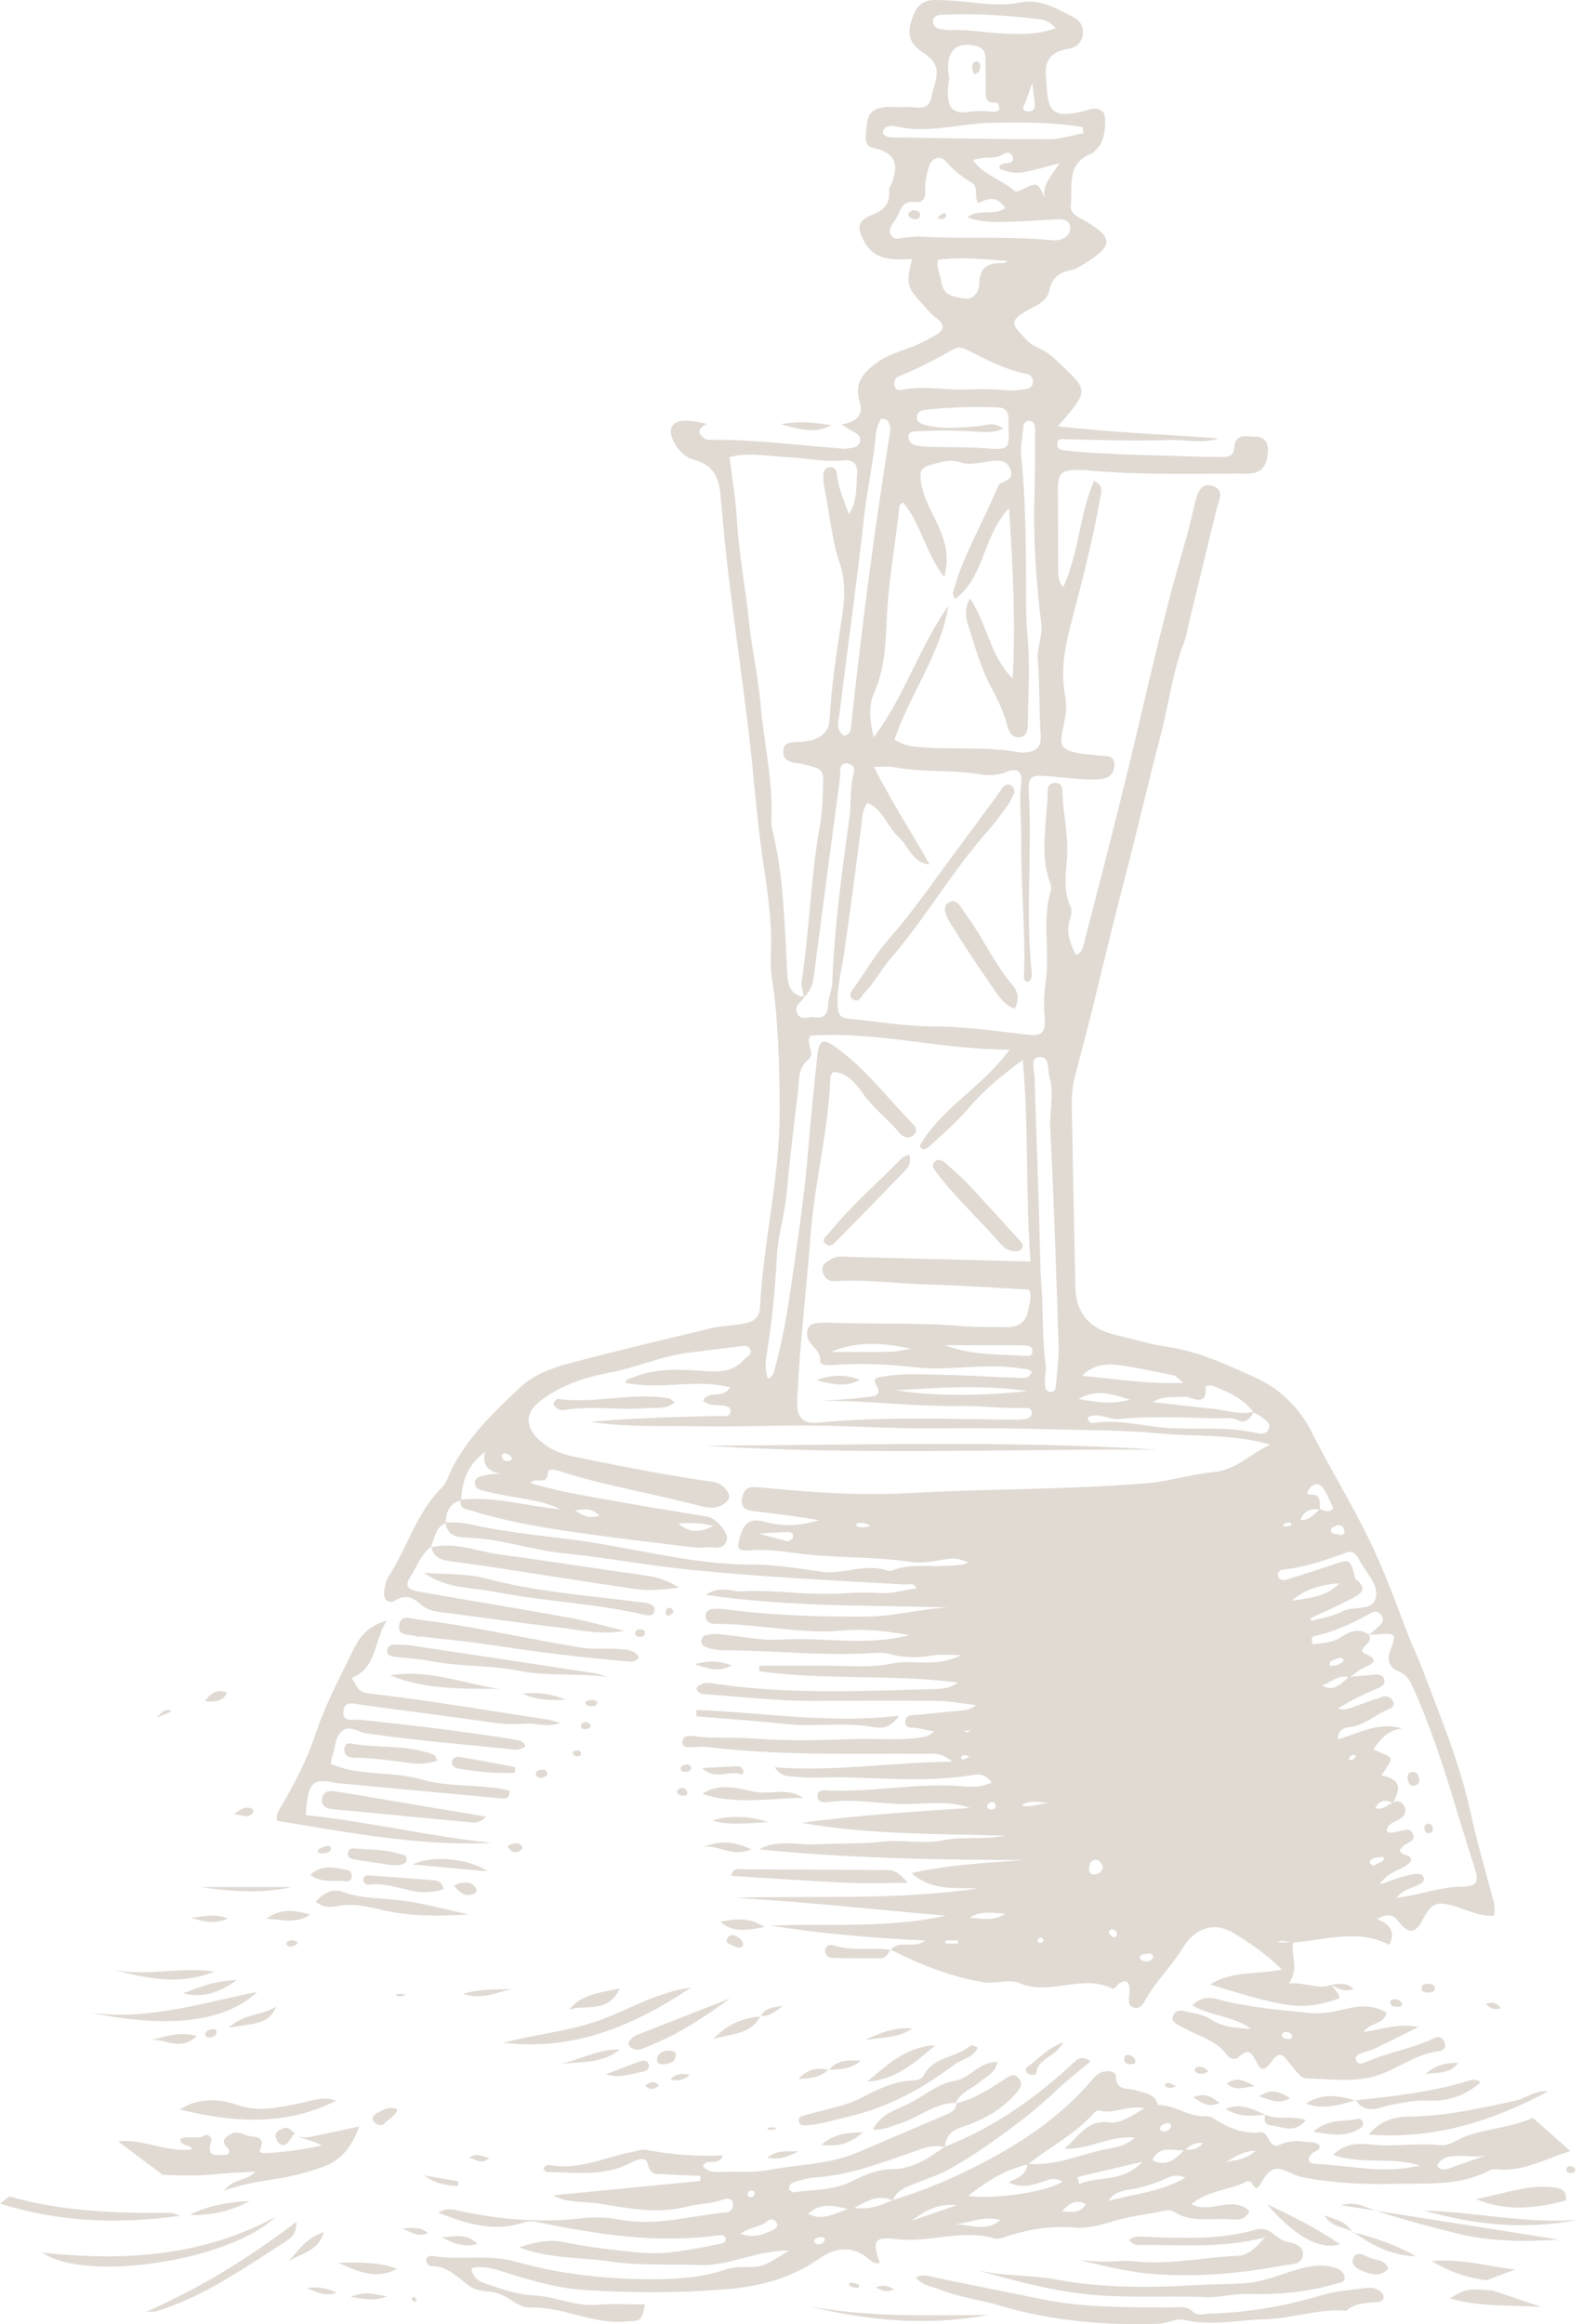 <svg width="286" height="420" viewBox="0 0 286 420" fill="none" xmlns="http://www.w3.org/2000/svg">
<g clip-path="url(#clip0_202_9236)">
<path d="M233.798 351.052C233.277 353.395 235.002 355.774 232.953 358.424C236.027 358.154 238.256 359.596 240.701 358.676L240.647 358.604C241.096 359.47 242.175 359.992 242.085 361.146C235.577 363.327 233.133 363.057 218.788 358.604C222.868 356.009 227.29 356.892 231.749 355.9C228.818 353.052 225.852 350.997 222.778 349.195C219.417 347.212 215.966 348.492 213.844 351.971C211.759 355.378 208.775 358.172 206.888 361.741C206.51 362.462 205.791 363.183 204.766 362.696C203.975 362.318 204.065 361.542 204.119 360.821C204.155 360.389 204.227 359.956 204.209 359.524C204.155 358.19 203.652 357.577 202.34 358.424C201.872 358.712 201.531 359.578 200.991 359.307C195.563 356.658 189.774 360.731 184.238 358.334C182.404 357.541 180.013 358.55 177.838 358.208C171.834 357.216 166.298 354.999 160.923 352.259L161.013 352.367C162.63 350.421 165.219 352.295 167.232 350.655C157.705 350.222 148.465 349.411 139.243 347.969C149.867 347.536 160.491 348.528 171.007 346.167C158.208 345.085 145.481 343.625 132.646 342.958C147.117 342.507 161.624 343.463 176.76 341.264C172.355 341.083 168.455 341.714 164.788 338.47C171.87 336.901 178.503 336.631 185.136 336.126C169.12 336.072 153.139 335.82 137.194 334.179C140.61 332.305 144.295 333.494 147.836 333.278C151.701 333.044 155.602 333.278 159.449 332.809C163.134 332.359 166.765 333.314 170.558 332.539C174.117 331.8 177.982 332.503 181.685 331.728C169.425 331.313 157.112 331.602 144.942 329.385C155.044 328.051 165.183 327.33 175.34 326.717C171.565 325.311 167.61 325.978 163.835 325.996C159.107 326.014 154.397 324.968 149.67 325.653C148.843 325.779 147.71 325.617 147.8 324.464C147.872 323.292 149.076 323.526 149.831 323.562C158.011 323.905 166.1 322.066 174.297 322.805C175.807 322.949 177.443 323.003 179.294 322.084C178.377 320.948 177.425 320.48 176.095 320.714C168.58 322.012 161.031 321.417 153.499 321.183C150.209 321.075 146.919 321.417 143.63 321.057C142.533 320.93 141.311 321.183 140.052 319.362C150.838 320.191 161.013 318.461 172.158 318.353C170.162 316.586 168.58 316.929 167.142 316.929C153.948 316.857 140.735 317.289 127.595 315.667C126.75 315.559 125.887 315.757 125.042 315.739C124.359 315.739 123.371 315.829 123.371 314.874C123.371 313.756 124.431 313.594 125.258 313.702C128.961 314.243 132.718 313.882 136.421 314.171C142.389 314.639 148.357 314.477 154.307 314.261C158.478 314.117 162.648 314.603 166.801 313.918C167.484 313.81 168.149 313.576 168.868 312.873C167.861 312.675 166.855 312.494 165.866 312.278C164.985 312.098 163.511 312.548 163.673 310.998C163.817 309.7 165.201 309.971 166.154 309.863C168.724 309.574 171.295 309.358 173.865 309.106C174.71 309.015 175.555 308.853 176.472 308.132C174.099 307.862 171.744 307.393 169.371 307.357C161.911 307.267 154.451 307.339 146.991 307.357C140.376 307.393 133.815 306.582 127.235 306.149C126.624 306.113 126.157 305.825 125.869 305.086C127.074 303.59 128.709 304.203 130.184 304.401C143.054 306.185 155.979 305.591 168.904 305.23C170.342 305.194 171.744 305.104 173.146 304.04C161.102 302.49 149.076 303.68 137.266 302.003C137.266 301.661 137.266 301.336 137.266 300.994C141.095 300.994 144.942 301.03 148.771 300.994C152.923 300.958 157.22 301.481 161.21 300.615C165.111 299.786 169.21 301.463 173.758 299.083C171.547 299.083 170.18 298.903 168.886 299.119C166.154 299.57 163.475 299.678 160.779 298.867C159.97 298.633 159.071 298.651 158.208 298.705C149.31 299.3 140.448 298.29 131.568 298.218C130.13 298.218 128.674 298.146 127.343 297.533C127.038 297.407 126.75 296.848 126.768 296.506C126.786 296.145 127.146 295.586 127.451 295.532C128.278 295.334 129.159 295.226 130.004 295.298C133.725 295.622 137.464 296.524 141.131 296.289C148.825 295.803 156.59 297.533 164.428 295.478C160.168 294.703 156.087 294.288 151.881 294.667C146.865 295.118 141.832 294.342 136.835 293.874C134.408 293.658 131.981 293.423 129.536 293.459C128.656 293.459 127.667 293.261 127.595 292.197C127.505 290.773 128.656 290.719 129.68 290.701C130.399 290.701 131.118 290.809 131.819 290.9C140.07 291.963 148.375 292.161 156.68 292.125C161.624 292.107 166.459 290.737 171.421 290.467C157.076 290.052 142.713 290.413 127.613 288.196C130.327 286.411 132.395 287.745 134.336 287.565C136.331 287.403 138.363 287.547 140.358 287.619C142.515 287.709 144.654 287.925 146.811 287.979C148.969 288.033 151.126 288.052 153.265 287.889C155.278 287.745 157.256 287.799 159.269 287.889C161.354 287.979 163.493 287.348 165.686 287.024C165.165 285.888 164.23 286.357 163.529 286.321C150.515 285.582 137.5 284.969 124.503 283.635C116.809 282.842 109.223 281.418 101.584 280.643C96.011 280.066 90.726 278.137 85.117 277.903C83.356 277.831 80.893 277.939 80.516 275.109C81.81 275.163 83.14 275.055 84.38 275.325C90.546 276.731 96.856 277.416 103.076 278.173C114.095 279.525 124.863 282.77 136.08 282.734C140.214 282.734 144.367 283.437 148.483 284.014C152.528 284.573 156.483 282.409 160.527 283.833C160.779 283.924 161.12 283.852 161.372 283.761C164.572 282.536 167.915 283.185 171.187 282.95C172.373 282.86 173.578 282.986 175.034 282.373C173.398 281.58 172.23 281.526 170.863 281.779C168.76 282.175 166.531 282.536 164.446 282.229C158.891 281.418 153.301 281.49 147.746 281.076C143.612 280.769 139.549 279.814 135.343 280.156C133.024 280.354 133.203 279.489 133.976 277.11C135.001 273.937 137.176 274.749 138.974 275.181C142.12 275.938 145.068 275.596 148.088 274.712C144.277 274.027 140.448 273.577 136.619 273.126C135.109 272.946 133.725 272.694 134.21 270.53C134.642 268.548 135.828 268.656 137.446 268.8C146.308 269.629 155.134 270.332 164.086 269.827C178.557 269.016 193.082 269.215 207.535 268.007C211.525 267.664 215.426 266.367 219.399 266.024C223.48 265.664 226.086 262.635 229.663 261.067C222.976 259.066 216.109 259.661 209.386 259.012C202.537 258.363 195.617 258.453 188.732 258.255C181.847 258.057 174.944 258.057 168.059 258.111C161.192 258.165 154.325 257.678 147.441 257.606C140.556 257.534 133.653 257.858 126.768 257.732C120.117 257.606 113.412 257.985 106.797 256.921C114.095 256.29 121.393 256.074 128.691 255.894C129.554 255.876 130.417 255.948 131.262 255.894C131.711 255.858 132.053 255.551 132.089 255.064C132.125 254.578 131.801 254.289 131.388 254.145C130.022 253.658 128.314 254.325 127.11 253.082C128.26 251.117 130.669 252.901 131.981 250.702C125.6 249.062 119.2 251.279 113.016 249.855C113.322 249.098 113.969 249.098 114.472 248.9C118.877 247.061 123.514 247.512 128.08 247.8C130.633 247.962 132.808 247.656 134.588 245.619C135.037 245.114 135.882 244.916 135.684 244.033C135.468 243.059 134.588 243.203 133.941 243.276C130.813 243.618 127.703 244.069 124.575 244.429C119.578 245.024 114.994 247.169 110.032 248.088C105.7 248.882 101.404 250.324 97.773 253.082C95.058 255.136 94.806 257.552 97.197 259.949C98.977 261.734 101.17 262.689 103.633 263.194C111.47 264.816 119.326 266.385 127.253 267.538C128.638 267.736 130.13 267.773 131.154 269.052C132.053 270.152 132.125 270.963 130.813 271.81C129.159 272.892 127.559 272.387 125.887 271.954C117.852 269.864 109.655 268.512 101.709 266.024C100.864 265.754 99.121 265.123 99.067 266.078C98.941 268.674 96.658 266.745 95.939 268.025C101.601 269.719 107.39 270.548 113.124 271.594C118.068 272.495 123.029 273.234 127.99 274.1C129.429 274.352 131.711 276.966 131.406 278.173C130.867 280.427 128.853 279.399 127.451 279.615C126.606 279.742 125.725 279.67 124.881 279.561C117.349 278.624 109.799 277.777 102.285 276.641C96.622 275.776 90.942 274.767 85.441 273.054C84.416 272.73 82.978 272.748 83.266 270.999C89.396 270.314 95.292 272.207 101.332 272.748C98.276 271.215 94.932 270.927 91.661 270.296C90.115 270.008 88.587 269.683 87.059 269.305C86.322 269.124 85.747 268.656 85.872 267.791C85.962 267.16 86.466 266.889 87.059 266.745C88.497 266.403 89.935 266.042 91.535 266.691C89.468 265.988 87.023 265.898 87.652 262.401C84.362 264.834 83.535 267.827 83.374 271.107C81.217 271.666 80.605 273.252 80.569 275.235C78.628 276.028 78.61 278.047 77.873 279.597L77.963 279.489C76.165 280.805 75.464 282.932 74.314 284.699C73.145 286.519 73.505 287.222 75.608 287.601C84.776 289.205 93.944 290.701 103.094 292.36C106.149 292.918 109.151 293.802 112.89 294.703C108.756 295.46 105.412 294.631 102.087 294.234C94.681 293.351 87.293 292.306 79.904 291.35C78.592 291.188 77.334 290.99 76.309 290.106C74.853 288.827 73.523 287.889 71.42 289.241C70.323 289.944 69.191 289.061 69.46 287.457C69.604 286.609 69.748 285.672 70.197 284.987C73.613 279.724 75.249 273.397 79.868 268.836C80.749 267.971 81.109 266.601 81.684 265.447C84.632 259.589 89.342 255.155 93.98 250.756C96.227 248.629 99.337 247.331 102.356 246.52C111.057 244.177 119.847 242.122 128.602 240.013C130.669 239.508 132.826 239.598 134.929 239.076C136.763 238.625 137.302 237.724 137.392 236.173C138.039 224.258 141.005 212.632 140.951 200.591C140.915 192.515 140.735 184.53 139.531 176.562C139.226 174.579 139.387 172.542 139.405 170.524C139.441 165.026 138.524 159.654 137.751 154.246C136.727 147.036 136.241 139.754 135.379 132.507C134.21 122.809 132.826 113.13 131.64 103.45C131.064 98.745 130.687 94.022 130.237 89.3C129.932 86.181 128.853 83.91 125.384 83.063C122.957 82.468 120.944 79.169 121.321 77.547C121.699 75.888 123.766 75.582 127.775 76.609C126.139 77.403 125.941 78.34 127.559 79.349C127.883 79.548 128.386 79.475 128.817 79.475C136.439 79.421 143.989 80.431 151.575 81.008C152.007 81.044 152.438 81.152 152.851 81.08C153.822 80.936 155.044 81.026 155.422 79.926C155.853 78.664 154.703 78.25 153.822 77.763C153.463 77.565 153.121 77.312 152.15 76.7C155.152 76.213 156.087 74.771 155.422 72.68C154.254 68.985 156.411 66.966 159.017 65.199C160.563 64.154 162.379 63.595 164.14 62.964C165.884 62.333 167.556 61.468 169.174 60.548C170.522 59.773 170.989 58.764 169.425 57.592C168.634 56.997 167.897 56.276 167.25 55.501C164.608 52.365 163.403 52.184 164.895 46.831C161.624 46.867 158.262 47.318 156.267 43.676C154.829 41.045 154.991 39.855 157.849 38.737C159.916 37.926 160.905 36.736 160.743 34.555C160.743 34.411 160.707 34.249 160.761 34.123C162.397 30.59 162.684 27.742 157.777 26.696C156.015 26.318 156.554 24.389 156.662 22.965C156.77 21.451 157.058 20.171 158.784 19.612C160.491 19.053 162.217 19.468 163.907 19.342C165.578 19.215 167.933 20.333 168.419 17.449C168.868 14.799 170.792 12.059 167.232 9.77C164.14 7.787 163.889 5.985 165.093 2.812C165.794 0.955 167.053 0 168.994 0C170.432 0 171.852 0.09 173.29 0.216C177.011 0.523 180.732 1.208 184.453 0.451C188.174 -0.306 191.176 1.676 194.178 3.173C196.659 4.416 196.21 8.31 193.334 8.779C188.049 9.608 189.055 12.979 189.271 16.295C189.523 20.153 190.763 21.09 194.484 20.387C194.772 20.333 195.041 20.243 195.329 20.207C196.695 20.027 198.097 18.981 199.392 20.207C200.2 20.982 199.733 25.218 198.78 26.336C198.313 26.876 197.828 27.543 197.216 27.796C192.74 29.616 193.927 33.654 193.585 37.061C193.423 38.647 194.826 39.152 195.958 39.801C201.351 42.955 201.369 44.361 196.048 47.642C195.311 48.093 194.556 48.615 193.747 48.778C191.608 49.228 190.188 50.057 189.684 52.527C189.253 54.636 186.97 55.321 185.262 56.367C182.836 57.845 182.8 58.512 184.813 60.603C185.496 61.324 186.125 62.081 187.078 62.549C188.354 63.18 189.684 63.883 190.691 64.857C196.839 70.679 197.163 70.156 191.266 77.024C201.027 78.178 210.681 78.484 220.316 79.223C217.368 80.233 214.33 79.403 211.346 79.512C205.234 79.728 199.086 79.512 192.956 79.385C192.075 79.385 191.105 79.061 191.141 80.377C191.176 81.26 191.985 81.35 192.74 81.422C200.452 82.234 208.2 82.197 215.93 82.504C217.511 82.558 219.075 82.576 220.657 82.576C221.826 82.576 223.012 82.576 223.12 80.936C223.3 78.142 225.457 78.935 227.021 78.917C228.603 78.917 229.304 80.052 229.214 81.531C229.124 83.315 228.711 85.046 226.607 85.478C225.78 85.658 224.9 85.568 224.037 85.568C215.139 85.64 206.222 85.803 197.342 85.064C196.911 85.028 196.479 84.955 196.048 84.937C191.518 84.847 191.194 85.208 191.248 89.714C191.302 93.752 191.248 97.772 191.302 101.809C191.302 103.197 191.087 104.676 192.201 106.118C195.077 99.917 195.113 93.121 197.774 86.884C199.715 87.803 199.032 89.191 198.834 90.309C197.486 98.096 195.419 105.703 193.459 113.346C192.399 117.474 191.734 121.656 192.597 125.964C192.992 127.947 192.507 129.966 192.111 131.948C191.5 134.869 191.931 135.445 194.898 136.094C196.012 136.329 197.18 136.311 198.313 136.491C199.625 136.707 201.639 136.203 201.459 138.402C201.279 140.457 199.823 140.871 197.738 140.871C195.005 140.871 192.345 140.493 189.666 140.276C186.305 140.006 185.802 140.186 185.999 143.593C186.593 154.084 185.406 164.593 186.449 175.084C186.521 175.895 186.754 176.815 185.909 177.427C185.065 177.391 185.083 176.688 185.119 176.184C185.442 168.126 184.525 160.069 184.633 152.029C184.687 148.46 184.202 144.909 184.633 141.34C184.867 139.447 183.842 138.672 182.027 139.447C180.319 140.186 178.683 140.186 176.975 139.898C171.87 139.051 166.657 139.627 161.552 138.618C160.599 138.42 159.574 138.582 157.975 138.582C161.192 144.873 164.77 150.425 168.059 156.211C164.895 155.905 164.266 152.858 162.397 151.2C160.383 149.415 159.754 146.369 156.842 145.071C155.799 146.351 155.907 147.955 155.692 149.433C154.667 156.986 153.732 164.575 152.618 172.128C152.15 175.373 151.234 178.509 151.449 181.862C151.539 183.34 151.899 183.953 153.301 184.079C158.406 184.53 163.421 185.485 168.616 185.485C174.297 185.485 179.995 186.314 185.658 186.963C188.408 187.27 189.073 186.657 188.84 183.755C188.678 181.627 188.75 179.428 189.055 177.301C189.846 171.894 188.318 166.36 189.954 161.006C190.188 160.249 189.828 159.618 189.631 158.933C187.941 153.543 189.379 148.1 189.415 142.692C189.415 141.863 190.044 141.412 190.871 141.466C191.734 141.52 192.075 142.151 192.075 142.944C192.129 146.946 193.19 150.857 192.902 154.931C192.686 157.888 192.165 160.952 193.549 163.854C193.819 164.431 193.693 165.332 193.459 165.981C192.668 168.324 193.37 170.379 194.538 172.579C195.814 172.038 195.886 170.794 196.138 169.803C198.475 160.79 200.812 151.777 203.041 142.728C206.025 130.615 208.685 118.429 211.885 106.37C213.215 101.377 214.815 96.456 215.894 91.391C215.93 91.246 215.966 91.102 216.001 90.976C216.469 89.281 216.936 87.118 219.183 87.803C221.52 88.506 220.316 90.489 219.92 92.094C218.195 99.052 216.541 106.009 214.851 112.967C214.617 113.941 214.492 114.968 214.132 115.888C211.939 121.403 211.31 127.298 209.8 132.976C207.697 140.889 205.899 148.893 203.832 156.806C201.872 164.305 200.021 171.858 198.205 179.41C197.001 184.439 195.653 189.433 194.358 194.426C193.927 196.12 193.729 197.833 193.765 199.563C193.963 210.613 194.161 221.681 194.412 232.73C194.52 237.291 196.983 240.103 201.567 241.203C204.784 241.96 207.966 242.933 211.238 243.42C216.864 244.267 221.934 246.682 226.985 248.954C231.335 250.9 234.948 254.452 237.07 258.67C240.413 265.339 244.368 271.702 247.604 278.39C250.228 283.815 252.313 289.512 254.452 295.154C255.261 297.317 256.322 299.372 257.113 301.499C260.259 309.935 263.8 318.263 265.759 327.131C266.892 332.323 268.348 337.442 269.75 342.579C270.056 343.697 270.433 344.742 270.074 346.185C267.395 346.365 265.112 345.067 262.721 344.382C259.773 343.535 258.731 343.949 257.275 346.779C255.908 349.411 254.704 349.664 252.745 347.14C251.594 345.644 250.731 345.986 248.916 346.743C250.929 347.663 252.475 348.726 251.163 351.448C245.482 348.474 239.586 350.601 233.672 351.033C232.755 351.052 231.874 350.385 230.94 350.997H233.78L233.798 351.052ZM238.615 272.712C239.37 272.892 240.125 273.559 241.042 272.567C240.467 271.396 240 270.062 239.227 268.926C238.526 267.899 237.411 268.043 236.728 268.98C235.613 270.512 237.447 269.954 237.824 270.17C239.029 270.837 238.4 271.936 238.687 272.784C237.159 272.639 235.775 272.748 235.092 274.712C236.926 274.712 237.627 273.469 238.615 272.712ZM226.607 255.191C224.792 252.811 222.203 251.567 219.507 250.522C219.004 250.324 217.925 250.27 217.961 250.648C218.249 254.524 215.372 252.342 214.204 252.397C210.483 252.541 210.483 252.342 208.29 253.352C212.011 253.767 215.552 254.217 219.093 254.56C221.628 254.812 224.109 255.785 226.715 255.082C226.014 256.182 225.349 257.426 223.713 256.615C222.473 256.002 221.179 256.344 219.902 256.308C214.042 256.164 208.164 255.857 202.304 256.434C200.38 256.615 198.547 255.082 196.641 256.128C196.713 256.813 197.073 257.227 197.45 257.173C202.358 256.326 207.103 257.894 211.939 258.093C216.936 258.291 221.97 257.822 226.913 258.904C227.722 259.084 228.8 259.246 229.268 258.435C229.969 257.245 228.818 256.669 228.063 256.074C227.614 255.731 227.093 255.479 226.589 255.191H226.607ZM247.424 295.46C247.873 295.1 248.323 294.739 248.754 294.342C249.491 293.676 250.498 293.009 249.707 291.855C248.88 290.647 247.873 291.494 247.046 291.927C244.008 293.549 240.898 294.991 237.501 295.676C237.123 295.749 237.016 296.307 237.339 297.136C239.011 296.866 240.809 296.956 242.462 295.821C244.026 294.757 245.716 294.144 247.514 295.424C247.963 296.253 247.424 296.776 246.92 297.299C246.435 297.821 245.752 298.38 246.884 298.885C248.898 299.768 248.754 300.417 246.813 301.246C245.788 301.679 244.907 302.49 243.936 303.121C241.959 302.508 240.647 304.076 238.993 304.545C241.204 305.879 242.444 304.185 243.846 303.031C245.41 302.887 246.992 302.742 248.556 302.616C249.329 302.544 250.084 302.724 250.264 303.536C250.462 304.401 249.689 304.815 249.06 305.086C246.651 306.095 244.314 307.213 241.887 308.745C243.145 309.142 243.9 308.709 244.709 308.439C246.453 307.808 248.197 307.177 249.958 306.618C250.677 306.402 251.396 306.618 251.792 307.357C252.277 308.276 251.612 308.637 250.929 308.925C248.574 309.899 246.651 311.809 243.936 312.116C243.127 312.206 241.923 312.422 241.851 314.297C245.68 313.251 249.203 311.052 253.482 312.35C250.875 312.603 249.527 314.333 248.287 316.154C252.313 317.866 252.008 317.343 249.725 320.84C250.156 320.949 250.57 321.021 250.965 321.165C252.691 321.742 253.158 322.907 252.367 324.662C252.187 325.058 252.044 325.455 251.864 325.833C250.641 325.239 249.545 325.094 248.61 326.717C250.138 327.239 250.839 325.996 251.828 325.779C252.781 325.221 253.464 325.581 253.913 326.482C254.273 327.221 254.003 327.87 253.446 328.411C252.565 329.258 250.911 329.24 250.677 330.827C251.343 331.53 252.026 331.061 252.691 330.971C253.643 330.863 254.83 330.142 255.405 331.331C256.034 332.647 254.632 332.9 253.859 333.44C253.536 333.675 253.302 334.053 253.05 334.342C253.302 335.531 255.153 334.882 255.1 336.216C253.895 338.055 251.217 337.767 249.437 340.506C252.295 339.623 254.255 338.668 256.394 338.632C256.861 338.632 257.221 338.794 257.365 339.281C257.508 339.767 257.275 340.092 256.897 340.344C255.567 341.209 253.733 341.282 252.493 342.94C256.628 342.489 260.259 340.975 264.142 340.939C266.928 340.903 267.467 340.236 266.622 337.64C263.135 326.879 260.331 315.883 255.693 305.5C255.028 304.022 254.542 302.706 252.817 302.021C251.432 301.481 250.641 300.237 251.271 298.506C252.493 295.136 252.457 295.118 249.167 295.334C248.592 295.37 248.017 295.406 247.478 295.424L247.424 295.46ZM145.409 180.113C144.978 181.105 143.468 181.627 144.115 183.07C144.798 184.566 146.182 183.646 147.189 183.827C148.555 184.079 149.652 183.628 149.688 181.772C149.724 180.366 150.407 178.96 150.461 177.554C150.838 167.477 152.222 157.509 153.588 147.541C153.93 144.981 153.624 142.349 154.325 139.826C154.613 138.78 154.218 138.095 153.193 137.969C151.953 137.825 151.899 138.798 151.863 139.682C151.863 139.97 151.881 140.258 151.863 140.547C150.281 152.516 148.663 164.485 147.117 176.454C146.919 177.968 146.488 179.23 145.319 180.221C145.176 179.248 144.798 178.221 144.942 177.283C146.344 168.054 146.542 158.699 148.178 149.488C148.573 147.234 148.717 144.909 148.789 142.602C148.915 138.942 148.825 138.997 145.319 138.131C143.881 137.771 141.652 137.987 141.598 135.95C141.526 133.589 143.791 134.292 145.212 134.003C145.769 133.895 146.38 133.931 146.901 133.733C148.627 133.138 149.849 132.147 149.975 130.056C150.335 124.035 151.18 118.051 152.132 112.102C152.69 108.695 152.959 105.198 151.827 101.827C150.335 97.429 149.993 92.815 149.058 88.326C148.879 87.497 148.825 86.614 148.861 85.766C148.897 85.009 149.346 84.397 150.209 84.415C150.856 84.433 151.234 84.973 151.287 85.568C151.539 88.146 152.546 90.453 153.481 92.905C155.026 90.561 154.739 88.056 154.955 85.64C155.116 83.639 154.074 83.027 152.384 83.189C149.058 83.531 145.823 82.792 142.569 82.63C139.082 82.468 135.486 81.675 131.891 82.594C132.377 86.524 133.006 90.201 133.221 93.896C133.581 100.223 134.803 106.424 135.451 112.697C135.954 117.546 137.068 122.305 137.482 127.136C138.093 134.274 139.837 141.322 139.441 148.55C139.423 148.983 139.495 149.415 139.603 149.83C141.742 158.5 141.832 167.369 142.335 176.202C142.443 178.167 143.054 179.897 145.445 180.131L145.409 180.113ZM148.285 253.136C151.144 252.973 153.984 252.811 156.806 252.469C158.136 252.306 159.574 252.252 158.37 250.161C157.615 248.864 158.945 248.882 159.7 248.755C163.547 248.088 167.412 248.395 171.277 248.467C175.429 248.539 179.582 248.845 183.734 248.972C184.741 249.008 186.017 249.278 186.539 247.926C185.945 247.277 185.352 247.421 184.813 247.331C178.27 246.196 171.69 247.836 165.147 247.061C160.437 246.502 155.71 246.322 150.946 246.646C149.993 246.718 148.232 246.827 148.285 245.943C148.447 243.618 145.571 242.915 145.913 240.698C146.038 239.923 146.416 239.292 147.189 239.166C148.034 239.021 148.897 238.985 149.759 239.021C157.777 239.328 165.83 238.949 173.847 239.634C176.562 239.869 179.294 239.76 182.027 239.815C184.238 239.869 185.568 238.787 185.909 236.624C186.089 235.524 186.646 234.407 186.017 233.055C180.121 232.73 174.153 232.28 168.185 232.136C162.451 231.991 156.734 231.144 150.982 231.523C149.849 231.595 149.04 231.018 148.753 229.9C148.429 228.657 149.22 228.134 150.155 227.575C151.395 226.836 152.654 227.106 153.93 227.142C164.626 227.431 175.34 227.683 186.305 227.972C185.388 215.822 185.999 203.781 184.903 191.542C181.128 194.318 177.856 196.985 175.052 200.32C173.021 202.736 170.576 204.791 168.257 206.936C167.682 207.476 166.909 208.215 166.262 207.062C170.234 200.14 177.64 196.445 182.512 189.667C170.037 189.703 158.46 186.278 146.47 187.161C145.607 188.477 147.495 190.388 146.11 191.506C144.205 193.038 144.51 195.057 144.295 196.985C143.54 203.24 142.767 209.495 142.192 215.768C141.85 219.5 140.664 223.123 140.466 226.782C140.142 232.676 139.603 238.499 138.668 244.321C138.417 245.853 138.219 247.53 138.83 249.152C139.837 248.683 139.855 248.088 140.016 247.548C141.85 241.04 142.749 234.389 143.702 227.701C144.672 221.014 145.571 214.344 146.128 207.603C146.596 201.87 147.171 196.138 147.8 190.424C148.07 188.009 148.879 187.702 150.748 189C156.231 192.785 160.186 198.139 164.77 202.844C165.327 203.421 166.136 204.196 165.237 205.043C164.32 205.926 163.313 205.566 162.594 204.7C160.563 202.267 158.011 200.374 156.123 197.779C154.793 195.922 153.319 193.831 150.604 193.705C150.371 194.119 150.137 194.372 150.119 194.624C149.777 204.358 147.225 213.821 146.506 223.519C145.787 233.253 144.582 242.933 144.133 252.685C143.971 256.236 144.942 257.372 148.214 257.065C159.395 256.02 170.594 256.398 181.793 256.543C182.943 256.543 184.094 256.597 185.226 256.47C185.927 256.398 186.664 256.02 186.521 255.1C186.395 254.361 185.712 254.415 185.154 254.433C181.272 254.56 177.407 254.019 173.56 254.073C165.111 254.199 156.716 253.064 148.25 253.118L148.285 253.136ZM183.069 122.557C183.662 112.607 183.105 102.693 182.422 91.805C177.605 96.96 178.018 104.333 172.625 108.263C172.427 107.632 172.23 107.325 172.284 107.109C174.045 100.385 177.73 94.473 180.319 88.092C180.463 87.731 180.822 87.317 181.164 87.191C182.404 86.758 183.213 86.199 182.602 84.685C182.063 83.351 180.966 83.171 179.762 83.261C177.766 83.387 175.573 84.18 173.812 83.603C171.654 82.9 170.055 83.495 168.167 84.036C166.513 84.505 166.28 85.118 166.459 86.758C166.819 90.039 168.652 92.67 169.857 95.573C170.917 98.096 171.654 100.566 170.702 104.279C167.196 99.7 166.459 94.527 163.26 90.814C163.008 91.012 162.63 91.156 162.612 91.337C161.965 97.772 160.743 104.117 160.383 110.588C160.096 115.563 160.132 120.538 157.993 125.315C156.932 127.658 157.274 130.524 157.957 133.228C163.547 125.856 166.172 116.915 171.457 109.47C170.037 118.231 164.518 125.315 161.714 133.679C163.062 134.49 164.374 134.851 165.812 134.977C171.942 135.536 178.126 134.833 184.238 135.95C184.651 136.022 185.101 136.004 185.532 135.95C187.384 135.77 188.282 134.977 188.139 132.868C187.851 128.289 187.959 123.675 187.617 119.114C187.455 116.915 188.516 114.986 188.246 112.751C187.348 105.198 186.772 97.609 187.006 89.984C187.15 85.839 187.078 81.675 187.132 77.511C187.132 76.663 186.844 76.069 185.981 76.069C185.334 76.069 185.029 76.573 184.993 77.222C184.867 78.935 184.435 80.683 184.615 82.378C185.424 90.273 185.478 98.168 185.496 106.082C185.496 108.912 185.442 111.76 185.73 114.626C186.233 119.889 185.909 125.243 185.82 130.561C185.82 131.642 185.73 133.12 184.238 133.246C182.818 133.373 182.314 131.93 182.045 130.939C181.397 128.56 180.355 126.361 179.204 124.215C177.281 120.628 176.22 116.753 175.016 112.931C174.585 111.561 174.297 110.011 175.375 108.136C178.539 112.967 179.007 118.591 183.051 122.593L183.069 122.557ZM176.85 36.646C175.933 35.493 177.065 33.87 175.663 33.005C173.955 31.96 172.373 30.806 171.043 29.202C169.983 27.922 168.347 28.553 167.879 30.265C167.502 31.635 167.142 33.041 167.268 34.519C167.376 35.673 166.765 36.7 165.578 36.502C162.936 36.069 162.81 38.287 161.875 39.675C161.318 40.486 160.509 41.351 161.066 42.415C161.696 43.604 162.828 42.955 163.781 42.919C164.644 42.883 165.507 42.703 166.351 42.757C174.207 43.244 182.081 42.631 189.918 43.388C190.475 43.442 191.087 43.46 191.626 43.316C192.668 43.045 193.477 42.361 193.477 41.243C193.477 39.981 192.507 39.566 191.392 39.621C188.678 39.747 185.963 39.963 183.231 40.053C180.535 40.125 177.802 40.342 174.854 39.26C177.191 37.584 179.78 39.08 181.703 37.62C180.283 35.258 178.521 35.871 176.85 36.682V36.646ZM189.109 247.043C189.001 248.467 188.876 249.188 188.894 249.891C188.929 250.576 188.947 251.477 189.882 251.531C190.853 251.585 190.871 250.72 190.925 250.017C191.087 247.728 191.446 245.421 191.374 243.149C190.961 230.081 190.547 217.012 189.864 203.961C189.702 200.807 190.637 197.634 189.72 194.552C189.325 193.254 189.9 190.658 187.671 191.037C186.215 191.289 187.006 193.542 187.042 194.876C187.312 204.466 187.725 214.074 187.959 223.664C188.031 226.53 188.049 229.378 188.264 232.244C188.66 237.399 188.354 242.591 189.109 247.043ZM159.323 75.618C158.73 76.555 158.406 77.637 158.298 78.791C157.885 83.639 156.77 88.362 156.231 93.211C154.937 105.072 153.247 116.879 151.809 128.722C151.629 130.146 150.946 131.858 152.6 132.976C153.337 132.796 153.732 132.345 153.804 131.768C155.746 113.706 158.064 95.717 160.959 77.781C161.031 77.385 160.869 76.916 160.725 76.519C160.581 76.123 160.419 75.69 159.305 75.636L159.323 75.618ZM174.405 70.409C176.903 70.282 179.618 70.282 182.314 70.553C183.285 70.643 184.292 70.463 185.28 70.337C185.999 70.246 186.682 69.994 186.736 69.075C186.79 68.228 186.287 67.705 185.532 67.561C181.721 66.785 178.342 65.001 174.926 63.27C174.117 62.856 173.236 62.639 172.463 63.072C169.228 64.875 165.956 66.605 162.523 67.993C161.786 68.281 161.516 68.93 161.732 69.76C161.929 70.499 162.541 70.553 163.08 70.445C166.783 69.688 170.486 70.445 174.405 70.409ZM181.397 77.493C179.528 78.25 178.018 78.088 176.508 77.997C172.931 77.763 169.335 77.727 165.74 77.961C165.021 77.997 164.212 77.961 164.248 78.971C164.266 79.746 164.77 80.359 165.525 80.485C166.513 80.665 167.52 80.737 168.527 80.755C171.529 80.846 174.549 80.755 177.551 80.972C182.548 81.332 182.53 81.404 182.296 76.465C182.296 76.177 182.314 75.888 182.332 75.6C182.332 74.374 181.685 73.671 180.517 73.635C176.077 73.455 171.618 73.599 167.196 74.05C166.477 74.122 165.794 74.482 165.758 75.366C165.722 76.267 166.405 76.555 167.124 76.754C170.378 77.619 173.668 77.312 176.957 76.988C178.27 76.862 179.654 76.123 181.379 77.493H181.397ZM195.85 24.064C195.814 23.704 195.76 23.325 195.724 22.965C190.314 22.064 184.813 22.081 179.33 22.19C173.524 22.298 167.772 24.209 161.893 22.839C160.995 22.622 159.844 22.658 159.574 24.028C159.916 24.551 160.437 24.803 161.013 24.822C170.54 24.966 180.067 25.164 189.595 25.164C191.68 25.164 193.765 24.461 195.85 24.082V24.064ZM171.6 14.222C171.529 14.871 171.331 15.863 171.349 16.854C171.421 19.594 172.391 20.603 175.034 20.225C176.616 19.991 178.126 20.045 179.69 20.207C180.103 20.243 180.624 20.045 180.66 19.594C180.678 19.233 180.337 18.512 180.229 18.53C177.856 18.819 178.234 17.178 178.216 15.773C178.216 14.06 178.126 12.348 178.144 10.635C178.144 9.518 177.802 8.67 176.652 8.364C173.128 7.409 171.223 8.959 171.403 12.636C171.421 13.069 171.511 13.483 171.618 14.258L171.6 14.222ZM190.871 5.101C189.792 3.984 189.019 3.605 188.156 3.497C182.368 2.812 176.544 2.379 170.702 2.65C170.414 2.65 170.126 2.65 169.839 2.704C169.228 2.794 168.742 3.064 168.688 3.731C168.634 4.542 169.066 5.083 169.875 5.227C170.576 5.354 171.295 5.48 171.996 5.444C175.124 5.282 178.216 5.93 181.29 6.057C184.238 6.183 187.419 6.345 190.853 5.101H190.871ZM236.926 292.45C236.998 292.612 237.052 292.756 237.123 292.918C238.993 292.36 241.006 292.089 242.678 291.188C244.709 290.088 248.341 291.35 248.772 288.484C249.131 286.069 246.669 283.924 245.572 281.58C245.518 281.454 245.428 281.346 245.339 281.22C244.871 280.589 244.278 280.264 243.487 280.535C239.73 281.887 235.973 283.239 231.946 283.635C231.479 283.689 230.832 284.122 231.065 284.843C231.263 285.474 231.856 285.654 232.45 285.474C235.182 284.627 237.914 283.797 240.629 282.86C244.098 281.67 244.08 281.634 244.997 285.221C245.033 285.33 245.177 285.42 245.285 285.51C247.37 287.258 245.788 288.16 244.386 288.881C241.941 290.142 239.406 291.26 236.908 292.432L236.926 292.45ZM182.152 47.155C177.892 46.867 173.704 46.362 169.551 46.957C169.21 48.543 170.09 49.679 170.18 50.959C170.18 51.103 170.234 51.247 170.27 51.373C170.738 53.572 172.715 53.663 174.297 53.933C176.077 54.239 177.029 52.599 177.047 51.283C177.083 48.093 178.809 47.444 181.433 47.552C181.649 47.552 181.865 47.318 182.17 47.155H182.152ZM180.714 30.5C180.571 29.652 181.218 29.634 181.757 29.526C182.422 29.4 183.357 29.454 183.087 28.409C182.871 27.525 181.937 27.453 181.362 27.85C179.78 28.967 177.784 28.102 175.915 28.967C177.892 31.707 181.002 32.41 183.213 34.339C183.626 34.7 184.202 34.555 184.777 34.267C187.617 32.879 187.635 32.897 188.894 35.835C188.264 33.294 190.26 31.707 191.518 29.49C183.878 31.581 183.824 31.581 180.678 30.518L180.714 30.5ZM195.599 248.629C201.459 249.152 207.247 250.125 213.97 249.909C212.874 249.026 212.586 248.611 212.227 248.539C208.883 247.872 205.539 247.115 202.16 246.664C199.841 246.358 197.54 246.7 195.599 248.629ZM161.929 251.225C169.875 252.433 177.802 252.198 185.748 251.387C177.82 250.179 169.875 250.756 161.929 251.225ZM170.792 243.077C175.573 244.916 180.517 244.718 185.406 245.006C185.981 245.042 186.557 245.132 186.646 244.339C186.736 243.654 186.359 243.258 185.73 243.185C184.885 243.095 184.022 243.095 183.177 243.095C179.043 243.095 174.926 243.095 170.792 243.095V243.077ZM150.227 244.303C153.786 244.303 157.327 244.339 160.887 244.285C161.857 244.285 162.828 244.015 164.716 243.726C159.233 242.536 154.685 242.41 150.227 244.303ZM204.263 252.937C199.589 251.369 197.738 251.333 194.969 252.811C198.187 253.37 200.955 253.857 204.263 252.937ZM242.193 286.105C239.011 286.339 235.991 287.078 233.51 289.277C236.584 288.791 239.766 288.574 242.193 286.105ZM181.721 345.824C179.546 345.698 177.317 345.211 175.322 346.527C177.515 346.725 179.726 347.212 181.721 345.824ZM122.652 275.307C124.701 277.128 126.66 276.894 128.925 275.776C126.786 275.163 124.827 275.145 122.652 275.307ZM137.338 277.11C139.028 277.759 140.682 278.029 142.317 278.516C142.587 278.588 143.198 278.209 143.306 277.903C143.576 277.218 143.054 276.821 142.443 276.839C140.735 276.876 139.046 277.002 137.338 277.11ZM189.828 325.797C188.103 325.779 186.269 325.112 184.651 326.248C186.431 326.753 188.103 325.815 189.828 325.797ZM199.374 337.226C199.05 336.703 198.744 335.946 197.882 336.108C197.037 336.252 196.911 337.082 196.875 337.785C196.857 338.433 197.324 338.848 197.989 338.722C198.726 338.596 199.302 338.199 199.374 337.226ZM186.629 14.979C185.999 16.746 185.694 17.647 185.352 18.549C185.172 19.035 184.633 19.468 185.226 19.973C185.406 20.135 185.748 20.153 186.017 20.135C186.916 20.099 187.168 19.54 187.06 18.729C186.952 17.773 186.844 16.818 186.629 14.979ZM103.938 272.964C105.43 273.901 106.563 274.496 108.361 273.865C107.012 272.513 105.718 272.639 103.938 272.964ZM250.174 335.712C250.066 335.658 249.922 335.531 249.833 335.549C249.078 335.73 248.161 335.477 247.657 336.361C247.604 336.451 247.621 336.667 247.693 336.739C248.376 337.568 248.898 336.739 249.473 336.541C249.833 336.415 250.246 336.252 250.174 335.712ZM241.725 275.65C241.258 275.866 240.521 276.028 240.629 276.677C240.737 277.344 241.564 277.128 242.049 277.308C242.75 277.579 243.199 277.236 243.02 276.497C242.876 275.938 242.48 275.488 241.725 275.65ZM208.469 353.665C208.452 353.124 208.038 352.962 207.643 352.998C207.103 353.07 206.222 353.161 206.115 353.467C205.863 354.152 206.6 354.386 207.157 354.44C207.75 354.512 208.236 354.26 208.469 353.647V353.665ZM157.363 275.74C156.465 275.127 155.764 275.163 155.098 275.253C154.739 275.307 154.685 275.686 155.009 275.83C155.656 276.136 156.339 276.064 157.381 275.722L157.363 275.74ZM175.25 317.506C174.908 317.343 174.71 317.163 174.513 317.163C174.279 317.163 173.937 317.235 173.812 317.397C173.632 317.632 173.812 317.956 174.099 317.938C174.441 317.902 174.782 317.686 175.25 317.506ZM173.164 351.196C173.164 351.015 173.164 350.835 173.164 350.655C172.499 350.655 171.816 350.601 171.151 350.673C170.756 350.727 170.756 351.124 171.151 351.178C171.816 351.268 172.481 351.196 173.164 351.196ZM242.966 300.003C242.552 299.372 241.995 299.57 241.528 299.786C241.042 300.021 240.179 300.057 240.431 301.03C241.492 301.03 242.372 300.868 242.966 299.985V300.003ZM174.944 313.035C175.106 312.945 175.268 312.855 175.429 312.765C175.286 312.747 175.16 312.693 175.016 312.711C174.746 312.729 174.495 312.783 174.225 312.819C174.459 312.891 174.71 312.963 174.944 313.035ZM188.714 350.583C188.534 350.421 188.372 350.15 188.192 350.132C187.995 350.132 187.653 350.33 187.617 350.493C187.509 350.997 187.869 351.16 188.282 351.07C188.462 351.033 188.57 350.745 188.714 350.565V350.583ZM244.619 317.109C244.386 317.253 244.08 317.343 243.954 317.542C243.775 317.848 243.954 318.118 244.296 318.046C244.548 317.992 244.835 317.794 244.979 317.578C245.177 317.289 244.997 317.091 244.619 317.091V317.109ZM233.438 275.668C233.492 275.235 233.33 275.055 232.971 275.109C232.701 275.145 232.432 275.235 232.198 275.379C231.82 275.614 231.874 275.848 232.324 275.848C232.701 275.848 233.079 275.722 233.42 275.668H233.438ZM201.836 349.844C202.07 349.267 201.836 348.924 201.423 348.726C200.991 348.528 200.578 348.618 200.47 349.123C200.434 349.321 200.65 349.627 200.848 349.79C201.171 350.06 201.567 350.24 201.854 349.844H201.836ZM91.966 264.023C92.2 263.879 92.793 263.861 92.452 263.302C92.272 262.996 91.841 262.797 91.481 262.671C91.067 262.527 90.672 262.743 90.744 263.23C90.834 263.843 91.283 264.077 91.984 264.023H91.966ZM179.15 325.671C178.701 325.833 178.395 326.158 178.485 326.609C178.521 326.789 178.917 326.987 179.168 327.005C179.636 327.041 179.995 326.771 179.995 326.284C179.995 325.797 179.618 325.599 179.15 325.653V325.671Z" fill="#B1A392" fill-opacity="0.4"/>
<path d="M283.897 388.707C279.601 390.023 275.431 392.493 270.649 392.006C270.235 391.97 269.732 391.988 269.391 392.168C263.818 395.125 257.814 394.494 251.828 394.638C246.507 394.782 241.294 394.476 236.081 393.574C235.254 393.43 234.391 393.196 233.654 392.817C230.67 391.339 229.753 391.519 227.992 394.44C227.398 395.413 227.093 395.9 226.392 394.638C226.122 394.169 225.673 394.079 225.295 394.259C222.167 395.828 218.338 395.792 215.408 398.315C218.842 400.154 222.635 396.639 225.852 399.523C225.277 401.217 223.569 401.145 222.635 401.055C219.147 400.713 215.426 401.812 212.191 399.649C211.669 399.307 211.112 399.397 210.537 399.505C207.319 400.154 204.011 400.514 200.884 401.488C198.637 402.191 196.425 402.731 194.143 402.533C190.188 402.173 186.413 402.804 182.674 403.903C181.703 404.192 180.589 404.75 179.744 404.498C173.794 402.749 167.933 405.363 162.001 404.624C158.029 404.137 157.615 404.949 159.053 408.86C158.262 409.275 157.633 408.698 157.166 408.301C154.128 405.652 150.964 406.12 148.052 408.175C142.875 411.798 137.23 413.204 130.992 413.709C122.526 414.394 114.095 414.34 105.664 413.817C100.757 413.511 96.083 412.123 91.427 410.663C89.414 410.032 87.454 409.329 85.225 409.888C85.459 411.654 86.627 412.267 87.832 412.682C90.672 413.655 93.494 414.664 96.586 414.809C100.433 414.989 104.028 416.846 108.001 416.485C110.841 416.233 113.735 416.431 116.612 416.431C115.893 419.712 115.857 419.297 113.016 419.531C107.084 420.018 101.763 416.81 95.903 416.99C94.843 417.026 93.602 416.485 92.703 415.836C91.247 414.773 89.773 414.196 87.976 414.052C86.861 413.98 85.585 413.673 84.722 413.006C82.601 411.402 80.749 409.401 77.765 409.491C77.531 409.491 77.082 408.896 77.064 408.554C76.992 407.815 77.639 407.58 78.215 407.671C83.158 408.536 88.155 407.274 93.153 408.68C100.9 410.879 108.954 411.798 116.953 411.871C121.645 411.907 126.552 411.69 131.172 410.122C132.107 409.798 133.132 409.653 134.12 409.671C137.823 409.707 137.823 409.743 142.641 406.697C136.583 406.643 131.837 409.527 126.552 409.311C121.124 409.095 115.677 409.473 110.284 408.662C105.071 407.869 99.678 408.265 93.836 406.12C97 405.075 99.444 404.642 102.033 405.183C106.401 406.102 110.823 406.571 115.263 407.04C120.422 407.598 125.402 406.391 130.399 405.453C130.831 405.363 131.154 405.093 131.208 404.606C131.046 403.813 130.381 403.885 129.878 403.939C118.805 405.471 107.965 403.777 97.161 401.542C96.299 401.361 95.526 401.343 94.663 401.632C89.468 403.344 84.632 402.01 79.203 399.829C80.821 398.91 81.846 399.252 82.888 399.487C90.205 401.073 97.575 401.722 105.071 400.875C107.336 400.622 109.727 400.658 111.938 401.091C118.499 402.371 124.791 400.406 131.19 399.793C132.341 399.685 132.7 398.838 132.466 397.991C132.251 397.198 131.37 397.216 130.651 397.486C128.638 398.261 126.444 398.189 124.413 398.712C119.002 400.118 113.735 399.108 108.414 398.207C105.646 397.738 102.752 398.207 99.984 396.711C108.864 395.846 117.726 394.98 126.606 394.115L126.642 393.196C124.395 393.106 122.148 393.034 119.901 392.889C118.697 392.817 117.546 393.124 117.133 391.105C116.809 389.483 115.084 390.294 113.969 390.871C109.098 393.376 103.884 392.529 98.761 392.493C98.582 392.493 98.42 392.114 98.24 391.898C98.779 390.852 99.75 391.339 100.469 391.411C105.323 391.898 109.691 389.735 114.311 388.87C115.155 388.707 115.982 388.347 116.827 388.509C121.321 389.338 125.851 389.735 130.651 389.501C129.932 391.646 127.667 389.753 127.074 391.501C127.883 392.349 128.889 392.547 130.058 392.493C133.042 392.349 136.241 392.673 138.956 392.15C144.277 391.105 149.849 391.159 154.955 388.996C160.455 386.652 165.974 384.309 171.475 381.948C172.32 381.587 172.877 380.974 172.913 379.983L172.787 380.091C176.077 379.388 178.809 377.531 181.577 375.747C182.404 375.206 183.249 374.467 184.184 375.585C185.065 376.648 184.381 377.423 183.716 378.216C181.146 381.245 177.694 383.119 174.099 384.291C171.888 385.012 171.043 386.004 170.81 388.022C168.545 387.355 166.549 388.365 164.554 389.05C159.017 390.943 153.552 393.052 147.62 393.448C146.488 393.52 145.337 393.773 144.259 394.115C143.558 394.349 142.443 394.458 142.749 395.737C143 395.9 143.252 396.206 143.468 396.17C147.099 395.629 150.838 395.864 154.289 394.043C156.393 392.943 158.873 392.006 161.174 391.988C165.057 391.97 167.843 390.005 170.738 387.95C179.348 384.616 186.79 379.46 193.549 373.241C194.394 372.466 195.275 371.15 197.145 372.484C194.79 374.485 192.453 376.288 190.35 378.325C185.748 382.741 175.304 390.348 170.126 392.727C168.185 393.61 166.136 394.241 164.158 395.089C162.972 395.593 161.893 396.314 161.39 397.63C159.071 396.585 157.148 397.432 154.433 398.982C157.525 399.325 159.431 398.459 161.336 397.594C167.088 395.864 172.571 393.502 177.874 390.726C185.119 386.941 191.842 382.344 197.234 376.071C197.81 375.404 198.295 374.792 199.158 374.467C200.272 374.034 201.71 374.341 201.728 375.188C201.782 377.982 203.922 377.243 205.342 377.73C206.906 378.271 208.829 378.271 209.332 380.398C211.975 380.325 214.15 382.002 216.667 382.362C217.511 382.489 218.554 382.29 219.201 382.705C221.862 384.435 224.594 385.679 227.866 385.319C229.591 385.12 229.142 388.509 231.443 387.536C232.791 386.959 234.229 386.761 235.667 387.013C236.62 387.175 237.699 386.887 238.544 387.662C238.741 388.689 237.735 388.635 237.285 389.068C236.117 390.186 236.53 390.979 237.896 391.033C244.134 391.321 250.336 392.925 256.628 391.321C251.702 389.663 246.345 391.249 241.024 389.41C243.163 387.229 245.608 387.283 247.873 387.536C252.044 388.004 256.196 387.193 260.331 387.644C262.056 387.824 263.315 386.689 264.735 386.148C268.761 384.598 273.166 384.507 277.102 382.705M269.067 389.338C267.557 389.933 265.669 389.573 263.962 389.573C262.344 389.573 260.798 389.645 259.827 391.249C260.151 392.15 260.996 392.078 261.589 391.97M214.258 388.563C212.191 388.761 209.656 387.482 208.308 390.348C211.022 391.736 212.568 390.005 214.168 388.473C215.318 388.473 216.505 388.545 217.458 387.229C215.948 387.175 215.031 387.698 214.258 388.563ZM185.766 390.997C190.601 391.483 194.987 389.446 199.553 388.455C201.297 388.077 203.346 387.968 205.162 386.292C200.668 385.805 197.163 388.437 192.435 388.311C195.221 385.877 196.587 382.993 200.578 383.534C202.448 383.786 204.551 382.434 206.888 380.956C203.652 380.361 201.225 382.182 198.673 381.371C198.403 381.281 197.864 381.695 197.612 382.002C194.268 385.787 189.684 387.95 185.856 391.123C181.847 392.006 178.485 394.061 175.034 396.819C179.995 397.504 189.487 396.008 192.075 394.259C190.511 393.16 189.145 394.115 187.671 394.53C186.125 394.962 184.453 395.377 182.332 394.368C184.238 393.538 185.604 392.799 185.748 391.015L185.766 390.997ZM214.294 393.538C212.28 392.565 210.896 393.719 209.332 394.295C207.732 394.89 206.061 395.377 204.389 395.647C202.789 395.9 201.315 396.188 200.38 397.72C205.09 396.458 210.033 396.044 214.312 393.52L214.294 393.538ZM194.808 393.394C194.916 393.827 195.023 394.241 195.131 394.674C198.601 393.106 202.879 394.548 206.546 390.636C202.124 391.682 198.457 392.547 194.808 393.394ZM172.158 401.974C174.926 401.704 177.982 403.615 180.876 401.181C177.712 400.262 175.016 401.884 172.158 401.974ZM133.887 403.669C136.259 404.48 137.859 403.813 139.441 403.128C140.088 402.858 140.825 402.443 140.358 401.578C140.052 401.037 139.19 400.947 138.83 401.289C137.554 402.497 135.612 402.353 133.887 403.651V403.669ZM153.229 399.198C150.371 398.459 148.232 398.081 146.074 400.082C148.699 401.325 150.604 400.118 153.229 399.198ZM172.949 398.513C169.803 398.081 167.25 399.433 164.859 401.289C167.556 400.37 170.252 399.433 172.949 398.513ZM226.985 388.617C224.306 388.816 223.03 389.933 221.61 390.708C223.228 390.276 225.061 390.474 226.985 388.617ZM192.003 399.577C193.945 399.847 195.239 399.883 196.354 398.315C194.538 397.432 193.423 397.991 192.003 399.577ZM211.741 384.165C211.633 383.588 211.22 383.606 210.842 383.714C210.321 383.858 209.71 384.075 209.71 384.688C209.71 385.084 210.231 385.21 210.627 385.138C211.202 385.048 211.615 384.724 211.723 384.165H211.741ZM148.232 404.264C147.692 404.372 147.099 404.462 147.261 405.219C147.297 405.381 147.674 405.562 147.908 405.562C148.501 405.598 149.04 405.273 149.112 404.696C149.166 404.246 148.609 404.264 148.232 404.246V404.264ZM136.439 396.26C136.206 395.755 135.792 395.792 135.433 395.99C135.253 396.098 135.091 396.513 135.163 396.675C135.361 397.107 135.828 397.125 136.188 396.927C136.349 396.837 136.349 396.477 136.439 396.26Z" fill="#B1A392" fill-opacity="0.4"/>
<path d="M278.719 416.882C273.308 416.521 267.718 416.936 262.127 415.35C264.985 413.475 265.596 413.619 269.803 413.907" fill="#B1A392" fill-opacity="0.4"/>
<path d="M69.909 292.846C67.554 296.559 68.201 301.354 63.527 303.265C64.534 304.22 64.282 305.735 66.637 306.005C77.549 307.285 88.388 309.123 99.246 310.782C99.659 310.854 100.073 310.998 101.367 311.359C98.85 312.188 97.107 311.377 95.435 311.467C93.565 311.557 91.714 311.629 89.844 311.377C81.773 310.259 73.702 309.177 65.613 308.114C64.264 307.934 62.323 307.141 62.089 309.159C61.838 311.413 63.995 310.638 65.289 310.782C74.672 311.809 84.038 312.873 93.368 314.405C94.015 314.513 94.716 314.747 95.004 315.541C93.871 316.496 92.631 316.117 91.354 315.991C82.942 315.126 74.511 314.459 66.152 313.215C64.804 313.017 63.419 311.845 62.143 312.62C60.507 313.594 60.687 315.649 60.094 317.235C59.95 317.632 59.932 318.064 59.788 318.731C65.019 321.056 70.826 319.993 76.129 321.543C81.36 323.075 86.914 322.318 92.145 323.58C92.145 325.256 91.085 325.022 90.312 324.95C80.766 324.085 71.221 323.184 61.658 322.282C61.37 322.264 61.083 322.282 60.795 322.21C56.966 321.345 56.013 321.94 55.474 325.671C55.366 326.356 55.366 327.059 55.294 328.014C66.655 329.186 77.657 331.854 88.892 333.026C75.661 333.638 62.826 331.097 50.045 329.024C49.955 327.78 50.387 327.203 50.746 326.59C53.191 322.372 55.474 318.154 57.02 313.414C58.746 308.132 61.442 303.139 63.887 298.11C65.001 295.802 66.583 293.747 69.909 292.864V292.846Z" fill="#B1A392" fill-opacity="0.4"/>
<path d="M226.122 366.626C223.12 364.282 219.112 364.463 215.552 362.372C217.008 360.948 218.429 360.821 219.957 361.236C225.511 362.75 231.228 363.201 236.926 363.778C239.227 364.012 241.492 363.435 243.721 362.93C246.13 362.372 248.467 362.39 250.696 363.706C250.103 365.941 247.694 365.4 246.525 367.184C249.941 366.752 252.961 365.508 256.412 366.319C253.842 367.581 251.289 368.861 248.7 370.105C247.927 370.465 247.083 370.681 246.274 370.97C245.59 371.204 244.764 371.529 245.213 372.412C245.608 373.205 246.328 372.881 247.047 372.574C251.073 370.826 255.495 370.195 259.468 368.23C260.169 367.887 260.852 368.284 261.176 369.077C261.553 370.033 260.888 370.573 260.223 370.645C256.25 371.096 253.087 373.566 249.455 374.881C245.267 376.396 240.971 375.729 236.692 375.602C235.092 375.548 235.128 375.314 232.342 371.853C231.731 371.096 230.832 371.204 230.221 372.087C228.729 374.215 228.046 374.449 227.183 372.664C226.248 370.736 225.583 370.123 223.857 371.799C223.354 372.304 222.329 372.033 221.898 371.457C219.777 368.464 216.2 367.833 213.323 366.103C212.532 365.634 211.688 365.346 212.083 364.264C212.443 363.273 213.377 363.219 214.24 363.453C215.768 363.85 217.494 363.976 218.734 364.823C221.017 366.373 223.534 366.445 226.104 366.662L226.122 366.626ZM232.917 367.221C232.36 367.202 231.857 367.148 231.767 367.617C231.677 368.032 231.983 368.392 232.468 368.41C232.953 368.428 233.618 368.627 233.618 367.833C233.618 367.599 233.097 367.365 232.917 367.239V367.221Z" fill="#B1A392" fill-opacity="0.4"/>
<path d="M21.373 386.977C25.867 386.382 29.984 389.05 34.693 388.401C34.37 387.355 32.77 388.04 32.572 386.562C33.902 385.769 35.718 386.761 37.12 385.841C37.551 385.571 38.379 386.274 38.217 386.815C37.084 390.294 39.529 389.284 41.075 389.392C42.459 388.203 39.259 387.572 40.985 386.13C42.315 385.012 43.34 385.391 44.454 385.841C45.659 386.328 48.283 385.643 46.971 388.581C46.773 389.032 47.474 389.086 47.87 389.068C51.07 388.996 54.215 388.491 58.224 387.734C56.157 386.49 54.305 386.742 53.353 385.373L53.317 385.481C54.557 386.67 55.995 386.148 57.361 385.877C59.716 385.409 62.071 384.886 64.947 384.273C63.563 387.968 61.729 390.438 58.278 391.609C55.833 392.439 53.37 393.16 50.818 393.592C47.618 394.133 44.383 394.458 40.518 395.882C42.189 393.538 44.472 394.313 46.18 392.421C43.538 392.583 41.38 392.637 39.259 392.871C35.97 393.232 32.698 393.16 29.39 392.997" fill="#B1A392" fill-opacity="0.4"/>
<path d="M243.487 417.584C238.418 417.098 233.583 419.008 228.549 419.117C223.714 419.225 218.914 420.378 214.025 419.207C212.64 418.882 210.987 419.874 209.441 419.928C199.68 420.252 189.955 419.387 180.661 416.611C177.156 415.566 173.488 415.151 170.073 413.799C168.527 413.186 166.783 413.042 165.543 411.564C167.053 410.825 168.239 411.402 169.48 411.654C175.664 412.952 181.865 414.141 188.031 415.421C195.797 417.044 203.688 416.935 211.562 416.99C213 416.99 214.438 416.575 215.624 417.729C216.505 418.594 217.512 418.125 218.483 418.089C225.547 417.945 232.432 416.701 239.209 414.682C241.672 413.943 244.296 413.835 246.867 413.475C247.73 413.348 248.611 413.42 249.348 413.925C249.797 414.232 250.3 414.664 250.085 415.331C249.941 415.782 249.563 415.926 249.114 415.98C247.137 416.214 245.069 416.052 243.416 417.566C243.398 417.566 243.487 417.548 243.487 417.548V417.584Z" fill="#B1A392" fill-opacity="0.4"/>
<path d="M177.137 410.356C181.703 411.347 186.395 411.077 191.015 411.942C199.194 413.438 207.499 413.456 215.786 412.952C218.788 412.772 221.79 412.79 224.756 412.627C227.668 412.465 230.562 411.402 233.366 410.482C236.009 409.617 238.597 408.986 241.33 409.797C242.139 410.032 243.056 410.644 243.091 411.528C243.127 412.609 242.013 412.537 241.204 412.772C236.081 414.268 230.868 414.682 225.547 414.538C222.994 414.466 220.406 415.241 217.853 415.115C210.806 414.79 203.796 415.349 196.695 414.61C189.918 413.907 183.573 412.177 177.119 410.392L177.137 410.356Z" fill="#B1A392" fill-opacity="0.4"/>
<path d="M204.138 404.786C205.108 403.939 206.259 404.191 207.355 404.227C213.971 404.462 220.604 404.75 227.039 402.912C229.664 402.155 230.652 404.75 232.756 405.111C233.78 405.291 235.973 405.85 235.488 407.761C235.075 409.383 233.295 409.13 231.893 409.401C224.415 410.807 216.937 411.474 209.315 410.987C204.569 410.699 199.985 409.581 195.275 408.445C196.785 408.536 198.313 408.68 199.823 408.698C201.549 408.716 203.293 408.427 204.982 408.626C211.346 409.347 217.566 407.887 223.875 407.634C225.547 407.562 226.913 406.355 228.657 404.336C220.622 406.373 213.323 405.561 206.061 405.706C205.396 405.706 204.623 405.561 204.174 404.822L204.138 404.786Z" fill="#B1A392" fill-opacity="0.4"/>
<path d="M242.426 398.495C243.828 398.117 244.978 398.135 246.201 398.585C251.827 400.658 257.634 402.154 263.458 403.615C269.498 405.111 275.646 405.111 281.811 404.714" fill="#B1A392" fill-opacity="0.4"/>
<path d="M183.411 143.16C183.123 143.719 182.782 144.675 182.206 145.468C181.038 147.108 179.852 148.73 178.521 150.227C172.068 157.509 167.232 166.035 160.851 173.39C159.287 175.192 158.208 177.445 156.465 179.176C155.782 179.843 155.35 181.321 154.236 180.618C153.085 179.879 154.146 178.851 154.685 178.076C156.644 175.264 158.406 172.272 160.671 169.712C164.931 164.882 168.563 159.546 172.391 154.427C175.088 150.803 177.766 147.108 180.481 143.449C180.912 142.872 181.164 142.187 181.847 141.863C182.512 141.538 183.375 142.043 183.411 143.179V143.16Z" fill="#B1A392" fill-opacity="0.4"/>
<path d="M268.707 412.069C265.579 411.636 262.361 410.717 258.838 408.608C264.464 408.067 269.156 409.653 273.956 410.104" fill="#B1A392" fill-opacity="0.4"/>
<path d="M77.908 279.633C82.151 278.552 86.123 280.318 90.204 280.877C98.868 282.049 107.497 283.419 116.161 284.626C118.157 284.897 120.08 285.239 122.813 286.88C119.487 287.366 117.024 287.474 114.615 287.114C105.825 285.816 97.035 284.428 88.262 283.076C85.854 282.716 83.445 282.427 81.036 282.067C79.526 281.832 78.268 281.256 77.998 279.525L77.908 279.633Z" fill="#B1A392" fill-opacity="0.4"/>
<path d="M115.496 299.48C114.921 300.381 114.238 300.291 113.501 300.237C104.998 299.516 96.531 298.452 88.083 297.154C84.29 296.577 80.425 296.271 76.596 295.766C76.165 295.712 75.697 295.838 75.32 295.694C74.133 295.207 71.868 295.838 72.156 293.729C72.425 291.656 74.313 292.504 75.661 292.666C85.53 293.874 95.201 296.109 104.98 297.731C107.209 298.092 109.546 297.839 111.829 297.983C113.195 298.074 114.669 298.074 115.496 299.462V299.48Z" fill="#B1A392" fill-opacity="0.4"/>
<path d="M176.776 369.961C175.985 371.907 174.008 371.998 172.696 372.971C166.943 377.297 160.832 380.722 153.677 382.416C151.089 383.029 148.554 383.858 145.875 384.057C145.3 384.093 144.617 384.129 144.455 383.48C144.186 382.471 145.085 382.38 145.732 382.182C149.129 381.173 152.724 380.668 155.888 379.01C158.692 377.531 161.461 376.18 164.696 375.981C165.541 375.927 166.566 375.891 166.979 375.044C168.741 371.565 172.912 371.907 175.446 369.654C175.626 369.492 176.219 369.816 176.776 369.961Z" fill="#B1A392" fill-opacity="0.4"/>
<path d="M7.621 407.057C22.218 408.644 36.455 407.814 49.721 400.658C41.722 408.427 15.746 412.591 7.621 407.057Z" fill="#B1A392" fill-opacity="0.4"/>
<path d="M91.031 369.131C96.622 367.635 102.464 367.13 107.983 365.22C113.483 363.309 118.499 360.046 124.916 359.163C114.346 366.229 103.561 370.645 91.031 369.131Z" fill="#B1A392" fill-opacity="0.4"/>
<path d="M279.834 377.946C269.57 383.408 259.215 386.617 247.459 385.733C249.472 383.228 251.953 382.525 254.703 382.489C261.337 382.417 267.754 380.974 274.189 379.55C275.969 379.154 277.407 377.694 279.816 377.946H279.834Z" fill="#B1A392" fill-opacity="0.4"/>
<path d="M76.704 284.212C80.46 284.518 84.361 284.302 87.939 285.257C96.837 287.655 105.951 288.268 114.993 289.439C115.694 289.53 116.431 289.548 117.114 289.728C117.815 289.908 118.552 290.287 118.3 291.188C118.049 292.071 117.204 291.963 116.521 291.801C107.604 289.728 98.419 289.421 89.467 287.655C85.17 286.808 80.586 287.114 76.686 284.212H76.704Z" fill="#B1A392" fill-opacity="0.4"/>
<path d="M109.799 303.031C104.478 302.31 99.013 302.977 93.638 301.895C88.461 300.868 83.068 301.21 77.837 300.165C75.734 299.75 73.577 299.678 71.438 299.408C70.737 299.317 69.892 299.173 70 298.2C70.09 297.317 70.88 297.172 71.635 297.19C72.498 297.19 73.361 297.19 74.224 297.335C85.279 298.993 96.335 300.651 107.372 302.346C108.199 302.472 108.99 302.796 109.817 303.031H109.799Z" fill="#B1A392" fill-opacity="0.4"/>
<path d="M183.393 182.276C181.218 181.411 180.175 179.446 178.989 177.752C176.526 174.255 174.189 170.668 171.942 167.027C171.223 165.873 170.127 164.016 171.439 163.133C173.003 162.069 173.794 164.142 174.585 165.206C177.659 169.334 179.726 174.129 183.105 178.094C183.986 179.122 184.382 180.654 183.411 182.276H183.393Z" fill="#B1A392" fill-opacity="0.4"/>
<path d="M172.841 380.001C168.94 379.947 166.046 382.741 162.505 383.786C161.031 384.219 159.682 384.994 157.795 384.832C159.377 381.803 162.217 381.245 164.608 379.983C167.25 378.577 169.659 376.486 172.607 376.017C175.447 375.566 177.011 372.466 180.355 372.628C179.852 374.647 178.306 375.26 177.155 376.215C175.645 377.477 173.56 378.09 172.715 380.127L172.823 380.019L172.841 380.001Z" fill="#B1A392" fill-opacity="0.4"/>
<path d="M87.867 328.285C86.681 329.511 85.764 329.366 84.955 329.294C76.83 328.537 68.723 327.762 60.616 326.969C60.328 326.933 60.04 326.933 59.753 326.879C58.836 326.681 58.117 326.248 58.207 325.166C58.333 323.851 59.267 323.526 60.364 323.688C63.474 324.157 66.566 324.698 69.676 325.221C75.572 326.212 81.468 327.203 87.849 328.285H87.867Z" fill="#B1A392" fill-opacity="0.4"/>
<path d="M60.74 379.622C51.537 384.273 42.063 383.534 32.5 381.209C35.79 379.046 39.601 379.226 42.728 380.325C46.701 381.731 50.17 380.866 53.874 380.145C56.139 379.713 58.368 378.703 60.74 379.604V379.622Z" fill="#B1A392" fill-opacity="0.4"/>
<path d="M164.069 340.254C159.718 340.254 156.285 340.38 152.869 340.218C146.003 339.894 139.154 339.425 132.215 338.992C132.449 337.352 133.635 337.803 134.48 337.803C143.09 337.821 151.701 337.911 160.312 337.929C161.732 337.929 162.684 338.47 164.069 340.254Z" fill="#B1A392" fill-opacity="0.4"/>
<path d="M57.057 343.643C58.477 342.111 60.077 341.174 61.964 341.877C65.505 343.193 69.244 342.976 72.876 343.463C76.902 344.004 80.767 345.103 84.74 345.95C80.228 346.221 75.752 346.329 71.33 345.59C67.86 345.013 64.517 343.697 60.868 344.454C59.753 344.689 58.351 344.707 57.057 343.643Z" fill="#B1A392" fill-opacity="0.4"/>
<path d="M16.16 363.669C26.317 365.202 35.898 362.083 46.504 359.956C40.32 365.742 29.588 366.427 16.16 363.669Z" fill="#B1A392" fill-opacity="0.4"/>
<path d="M125.923 309.016C137.859 309.43 149.741 311.539 162.54 310.043C160.904 312.404 159.214 312.332 157.83 312.08C152.581 311.161 147.278 312.098 142.029 311.539C136.654 310.962 131.262 310.602 125.887 310.151L125.923 308.998V309.016Z" fill="#B1A392" fill-opacity="0.4"/>
<path d="M26.426 417.747C36.043 413.547 44.869 408.157 53.57 401.487C53.696 403.596 52.599 404.444 51.646 405.056C44.078 409.851 36.762 415.151 28.008 417.729" fill="#B1A392" fill-opacity="0.4"/>
<path d="M1.689 396.909C11.271 399.685 21.104 399.938 30.972 399.901C31.242 399.901 31.512 400.064 32.644 400.406C20.942 402.01 10.39 401.47 0.018 398.207" fill="#B1A392" fill-opacity="0.4"/>
<path d="M257.473 399.469C266.748 399.739 275.88 401.866 285.228 401.145C275.79 403.002 266.569 402.064 257.473 399.469Z" fill="#B1A392" fill-opacity="0.4"/>
<path d="M146.254 416.755C157.022 418.774 167.861 418.396 178.683 418.324C167.717 420.379 156.914 419.387 146.254 416.755Z" fill="#B1A392" fill-opacity="0.4"/>
<path d="M283.107 397.63C277.462 399.144 272.159 399.631 266.82 397.378C271.566 396.567 276.132 394.638 281.129 395.305C282.406 395.485 283.268 396.062 283.107 397.63Z" fill="#B1A392" fill-opacity="0.4"/>
<path d="M131.962 361.128C127.325 364.517 122.705 367.581 117.51 369.636C116.575 369.997 115.748 370.609 114.705 370.339C114.346 370.249 113.968 369.961 113.735 369.672C113.411 369.258 113.735 368.843 114.022 368.537C114.31 368.23 114.651 367.924 115.047 367.779C120.673 365.544 126.318 363.345 131.962 361.128Z" fill="#B1A392" fill-opacity="0.4"/>
<path d="M245.051 379.55C251.792 378.829 258.533 378.09 265.077 376.143C265.85 375.909 266.658 375.512 267.665 376.27C264.915 378.739 261.589 379.785 258.21 379.586C255.891 379.46 253.877 379.947 251.702 380.325C249.545 380.704 246.957 382.344 245.105 379.514L245.033 379.55H245.051Z" fill="#B1A392" fill-opacity="0.4"/>
<path d="M79.058 318.155C77.153 318.84 75.409 318.785 73.737 318.551C70.484 318.082 67.23 317.668 63.94 317.632C63.005 317.632 62.25 317.181 62.232 316.136C62.232 315.505 62.7 314.928 63.293 315.036C68.326 315.991 73.575 315.18 78.465 317.109C78.663 317.181 78.734 317.56 79.058 318.137V318.155Z" fill="#B1A392" fill-opacity="0.4"/>
<path d="M90.259 305.194C83.608 305.158 76.885 305.356 70.539 302.743C77.334 301.589 83.698 304.203 90.259 305.194Z" fill="#B1A392" fill-opacity="0.4"/>
<path d="M145.193 324.896C139.117 324.932 132.969 326.176 126.947 324.157C129.931 322.192 133.239 323.094 136.169 323.742C139.207 324.427 142.317 322.877 145.193 324.896Z" fill="#B1A392" fill-opacity="0.4"/>
<path d="M229.07 398.333C233.474 400.388 237.825 402.551 242.247 405.543C238.688 406.697 234.05 404.119 229.07 398.333Z" fill="#B1A392" fill-opacity="0.4"/>
<path d="M169.082 369.6C165.433 372.719 161.838 375.873 156.805 376.161C160.436 373.079 163.959 369.78 169.082 369.6Z" fill="#B1A392" fill-opacity="0.4"/>
<path d="M80.21 341.372C78.107 342.057 76.094 342.057 74.206 341.624C71.726 341.065 69.335 340.254 66.746 340.561C66.171 340.633 65.632 340.236 65.668 339.587C65.668 339.119 66.153 338.866 66.585 338.902C70.539 339.173 74.512 339.461 78.467 339.786C79.132 339.84 79.887 340.02 80.21 341.372Z" fill="#B1A392" fill-opacity="0.4"/>
<path d="M20.727 355.973C26.731 357.18 32.753 355.36 38.757 356.279C32.717 358.731 26.731 357.649 20.727 355.973Z" fill="#B1A392" fill-opacity="0.4"/>
<path d="M70.825 337.045C68.596 336.703 66.349 336.397 64.138 336.018C63.455 335.91 62.682 335.657 62.933 334.684C63.113 333.999 63.742 333.981 64.3 334.035C66.96 334.269 69.656 334.179 72.227 335.027C72.73 335.189 73.431 335.081 73.503 335.838C73.593 336.829 72.766 336.883 72.101 337.027C71.706 337.118 71.256 337.027 70.843 337.027L70.825 337.045Z" fill="#B1A392" fill-opacity="0.4"/>
<path d="M160.923 352.277C160.581 353.124 160.096 353.863 159.107 353.881C156.249 353.899 153.391 353.881 150.533 353.809C149.814 353.791 149.131 353.323 149.185 352.457C149.239 351.466 150.155 351.358 150.785 351.556C154.146 352.656 157.633 351.826 161.031 352.367L160.941 352.259L160.923 352.277Z" fill="#B1A392" fill-opacity="0.4"/>
<path d="M93.062 320.354C89.683 320.516 86.321 320.137 82.96 319.615C82.277 319.507 81.486 319.092 81.755 318.191C82.007 317.343 82.906 317.434 83.571 317.56C86.771 318.119 89.97 318.731 93.152 319.326C93.116 319.669 93.098 320.011 93.062 320.336V320.354Z" fill="#B1A392" fill-opacity="0.4"/>
<path d="M88.12 338.163C83.41 337.73 79.455 337.388 74.602 336.937C78.161 335.153 84.722 335.82 88.12 338.163Z" fill="#B1A392" fill-opacity="0.4"/>
<path d="M112.063 359.307C109.888 363.994 105.807 362.101 102.877 363.183C105.124 360.335 108.396 360.118 112.063 359.307Z" fill="#B1A392" fill-opacity="0.4"/>
<path d="M237.428 385.192C240.304 382.741 243.037 383.498 245.427 382.885C245.877 382.777 246.218 383.119 246.38 383.552C246.56 384.039 246.236 384.381 245.895 384.597C243.468 386.148 240.915 385.841 237.41 385.21L237.428 385.192Z" fill="#B1A392" fill-opacity="0.4"/>
<path d="M61.191 408.878C64.715 408.842 68.256 408.68 71.815 409.978C68.831 411.546 66.189 411.311 61.191 408.878Z" fill="#B1A392" fill-opacity="0.4"/>
<path d="M112.081 370.375C108.953 372.863 105.178 372.592 101.547 372.917C105.07 372.123 108.324 370.213 112.081 370.375Z" fill="#B1A392" fill-opacity="0.4"/>
<path d="M52.687 341.011C47.133 342.255 41.668 341.768 36.203 341.011H52.687Z" fill="#B1A392" fill-opacity="0.4"/>
<path d="M56.103 338.794C58.368 336.739 60.669 337.568 62.88 337.947C63.366 338.037 63.761 338.704 63.528 339.371C63.384 339.786 63.06 340.038 62.557 339.966C60.472 339.677 58.225 340.416 56.103 338.794Z" fill="#B1A392" fill-opacity="0.4"/>
<path d="M138.938 329.276C135.702 329.366 132.412 329.979 128.781 329.006C131.172 328.05 135.666 328.087 138.938 329.276Z" fill="#B1A392" fill-opacity="0.4"/>
<path d="M250.965 409.96C249.833 411.275 248.377 411.149 247.047 410.663C245.914 410.248 244.135 409.599 244.602 408.193C245.177 406.499 246.759 407.67 247.82 408.067C248.916 408.481 250.426 408.391 250.965 409.96Z" fill="#B1A392" fill-opacity="0.4"/>
<path d="M45.101 397.774C41.596 399.577 38.288 400.388 34.262 400.262C36.688 398.874 41.56 397.774 45.101 397.774Z" fill="#B1A392" fill-opacity="0.4"/>
<path d="M137.464 364.282C135.72 367.797 132.161 367.437 128.961 368.464C131.46 365.869 134.138 364.643 137.554 364.372L137.482 364.282H137.464Z" fill="#B1A392" fill-opacity="0.4"/>
<path d="M244.53 403.452C247.172 403.831 253.158 405.958 255.945 407.743C251.019 407.508 247.783 405.507 244.62 403.344L244.512 403.452H244.53Z" fill="#B1A392" fill-opacity="0.4"/>
<path d="M141.166 76.645C144.815 76.015 147.476 76.411 150.334 76.844C147.763 78.07 145.858 78.07 141.166 76.645Z" fill="#B1A392" fill-opacity="0.4"/>
<path d="M41.309 366.409C44.275 363.759 47.564 364.246 50.009 362.534C48.463 365.328 48.139 365.472 41.309 366.409Z" fill="#B1A392" fill-opacity="0.4"/>
<path d="M135.846 334.179C132.323 335.711 129.878 333.314 127.182 333.729C130.274 332.593 132.628 332.683 135.846 334.179Z" fill="#B1A392" fill-opacity="0.4"/>
<path d="M42.819 357.811C39.367 360.317 36.419 361.02 33.094 360.208C35.952 359.145 38.774 357.919 42.819 357.811Z" fill="#B1A392" fill-opacity="0.4"/>
<path d="M26.461 368.789C29.301 368.32 32.051 366.914 35.593 367.924C32.393 371.024 29.319 367.869 26.461 368.789Z" fill="#B1A392" fill-opacity="0.4"/>
<path d="M109.529 374.827C111.615 374.034 113.682 373.241 115.767 372.484C116.324 372.286 117.043 372.376 117.241 372.935C117.565 373.782 116.882 374.269 116.18 374.395C114.005 374.791 111.884 375.621 109.529 374.827Z" fill="#B1A392" fill-opacity="0.4"/>
<path d="M228.71 382.11C230.867 383.173 233.366 382.236 236.08 383.119C233.995 385.625 231.946 384.327 230.04 384.129C228.71 384.003 228.386 383.281 228.746 382.092H228.71V382.11Z" fill="#B1A392" fill-opacity="0.4"/>
<path d="M48.141 346.725C50.639 344.869 53.066 345.103 56.104 345.986C53.336 347.771 50.837 346.815 48.141 346.725Z" fill="#B1A392" fill-opacity="0.4"/>
<path d="M58.549 403.38C57.488 406.841 54.45 407.184 52.203 408.59C53.983 406.697 55.349 404.354 58.549 403.38Z" fill="#B1A392" fill-opacity="0.4"/>
<path d="M192.255 369.023C190.745 371.889 187.581 371.889 187.366 374.611C187.33 374.989 186.377 375.08 185.856 374.719C185.226 374.268 185.406 373.692 185.928 373.349C187.761 372.123 189.109 370.231 192.255 369.023Z" fill="#B1A392" fill-opacity="0.4"/>
<path d="M130.219 347.248C132.646 346.924 135.108 346.203 138.2 348.222C134.731 348.889 132.34 349.231 130.219 347.248Z" fill="#B1A392" fill-opacity="0.4"/>
<path d="M148.5 387.59C151.017 385.372 153.551 385.426 156.014 385.3C154.055 387.067 151.862 388.058 148.5 387.59Z" fill="#B1A392" fill-opacity="0.4"/>
<path d="M245.122 379.514C242.282 380.289 239.478 381.353 236.08 380.145C239.19 378.108 242.084 378.739 245.032 379.568C245.05 379.568 245.122 379.514 245.122 379.514Z" fill="#B1A392" fill-opacity="0.4"/>
<path d="M94.518 306.041C97.334 305.741 99.934 306.119 102.319 307.177C99.263 307.267 96.855 307.213 94.518 306.041Z" fill="#B1A392" fill-opacity="0.4"/>
<path d="M92.56 359.47C89.828 359.938 87.239 361.489 83.68 360.299C87.041 359.326 89.846 359.542 92.56 359.47Z" fill="#B1A392" fill-opacity="0.4"/>
<path d="M125.6 300.724C128.044 300.027 130.267 300.111 132.269 300.976C130.112 302.13 128.35 301.679 125.6 300.724Z" fill="#B1A392" fill-opacity="0.4"/>
<path d="M164.948 366.518C162.737 368.158 160.059 368.14 156.445 368.627C159.717 366.986 162.198 366.392 164.948 366.518Z" fill="#B1A392" fill-opacity="0.4"/>
<path d="M71.868 381.172C71.455 382.452 70.215 382.921 69.424 383.786C68.974 384.273 68.004 383.984 67.572 383.389C67.015 382.632 67.626 382.128 68.255 381.785C69.352 381.208 70.448 380.541 71.868 381.172Z" fill="#B1A392" fill-opacity="0.4"/>
<path d="M126.93 319.507C129.626 319.362 131.639 319.218 133.653 319.182C133.922 319.182 134.246 319.705 134.426 320.047C134.498 320.174 134.102 320.696 134.084 320.696C132.035 319.687 129.518 321.886 126.948 319.525L126.93 319.507Z" fill="#B1A392" fill-opacity="0.4"/>
<path d="M263.638 372.773C262.056 374.882 259.899 374.431 257.688 374.809C259.245 373.367 261.229 372.688 263.638 372.773Z" fill="#B1A392" fill-opacity="0.4"/>
<path d="M79.85 404.3C81.935 404.246 84.218 403.38 86.303 405.489C83.733 406.228 81.791 405.255 79.85 404.3Z" fill="#B1A392" fill-opacity="0.4"/>
<path d="M228.746 382.092C225.762 382.608 223.377 382.278 221.592 381.1C224.288 379.947 226.463 381.172 228.692 382.11L228.746 382.092Z" fill="#B1A392" fill-opacity="0.4"/>
<path d="M144.384 388.707C142.802 389.626 141.185 390.347 138.668 389.915C140.771 388.274 142.713 388.941 144.384 388.707Z" fill="#B1A392" fill-opacity="0.4"/>
<path d="M82.779 395.07C80.838 394.854 78.86 394.746 76.703 393.124C79.13 393.538 81.017 393.863 82.905 394.187C82.851 394.475 82.815 394.782 82.761 395.07H82.779Z" fill="#B1A392" fill-opacity="0.4"/>
<path d="M60.849 414.268C58.764 415.097 57.2 414.178 55.475 413.475C57.272 413.198 59.064 413.463 60.849 414.268Z" fill="#B1A392" fill-opacity="0.4"/>
<path d="M233.24 379.154C231.101 380.379 229.699 379.388 227.613 378.829C229.914 377.315 231.352 377.982 233.24 379.154Z" fill="#B1A392" fill-opacity="0.4"/>
<path d="M53.353 385.391C53.011 385.841 52.634 386.274 52.346 386.761C51.932 387.446 51.321 387.878 50.62 387.446C50.207 387.193 49.883 386.544 49.829 386.022C49.739 385.156 50.53 384.922 51.16 384.634C52.184 384.165 52.634 385.084 53.299 385.517L53.353 385.391Z" fill="#B1A392" fill-opacity="0.4"/>
<path d="M149.85 374.088C151.324 372.16 153.481 372.286 155.62 372.376C153.948 373.818 151.899 374.052 149.76 373.998L149.832 374.088H149.85Z" fill="#B1A392" fill-opacity="0.4"/>
<path d="M34.551 346.563C36.744 346.329 38.901 345.734 41.184 346.689C38.829 347.789 36.708 347.212 34.551 346.563Z" fill="#B1A392" fill-opacity="0.4"/>
<path d="M149.759 373.998C148.231 375.495 146.289 375.603 144.33 375.675C145.858 374.089 147.656 373.422 149.831 374.071L149.759 373.98V373.998Z" fill="#B1A392" fill-opacity="0.4"/>
<path d="M82.078 340.813C82.725 340.452 82.851 340.326 82.977 340.308C84.235 340.128 85.529 339.966 86.141 341.48C86.213 341.642 85.997 342.075 85.817 342.165C84.271 342.886 83.264 342.165 82.096 340.813H82.078Z" fill="#B1A392" fill-opacity="0.4"/>
<path d="M120.71 370.555C121.519 370.519 122.202 370.718 122.184 371.312C122.148 372.736 120.926 372.935 119.847 373.043C119.344 373.079 118.661 372.845 118.787 372.088C118.966 370.898 119.919 370.664 120.71 370.555Z" fill="#B1A392" fill-opacity="0.4"/>
<path d="M226.805 376.973C224.54 377.297 223.21 377.838 221.754 376.504C223.48 375.332 224.738 375.801 226.805 376.973Z" fill="#B1A392" fill-opacity="0.4"/>
<path d="M37.031 307.447C37.984 306.077 39.099 305.122 41.04 305.861C40.159 307.736 38.523 307.483 37.031 307.447Z" fill="#B1A392" fill-opacity="0.4"/>
<path d="M215.73 378.992C217.906 378.126 219.002 378.847 220.494 380.037C218.391 380.92 217.348 380.037 215.73 378.992Z" fill="#B1A392" fill-opacity="0.4"/>
<path d="M63.383 415.061C66.223 413.871 68.093 414.719 69.98 414.953C68.147 415.764 66.277 415.584 63.383 415.061Z" fill="#B1A392" fill-opacity="0.4"/>
<path d="M72.803 402.713C74.87 402.569 76.092 402.407 77.369 403.56C75.787 404.227 74.672 403.615 72.803 402.713Z" fill="#B1A392" fill-opacity="0.4"/>
<path d="M244.619 403.344C242.857 402.389 240.556 402.389 239.441 400.316C241.293 401.091 243.45 401.361 244.511 403.47L244.619 403.362V403.344Z" fill="#B1A392" fill-opacity="0.4"/>
<path d="M121.23 375.801C122.237 374.557 123.442 374.755 124.7 374.9C123.825 375.825 122.669 376.125 121.23 375.801Z" fill="#B1A392" fill-opacity="0.4"/>
<path d="M134.318 351.592C133.652 352.295 133.005 351.755 132.376 351.52C131.873 351.322 131.118 351.124 131.441 350.367C131.783 349.573 132.556 349.519 133.221 349.952C133.796 350.313 134.443 350.709 134.3 351.592H134.318Z" fill="#B1A392" fill-opacity="0.4"/>
<path d="M259.413 359.325C259.287 360.028 258.712 360.064 258.19 360.064C257.669 360.064 257.004 360.028 257.022 359.289C257.022 358.586 257.633 358.46 258.208 358.496C258.766 358.532 259.305 358.622 259.431 359.343L259.413 359.325Z" fill="#B1A392" fill-opacity="0.4"/>
<path d="M29.481 309.232C29.93 309.178 30.434 308.709 30.973 309.286C30.074 309.664 29.229 310.025 28.312 310.403" fill="#B1A392" fill-opacity="0.4"/>
<path d="M158.369 413.313C159.52 412.916 160.436 412.97 161.587 413.655C160.311 414.322 159.412 413.98 158.369 413.313Z" fill="#B1A392" fill-opacity="0.4"/>
<path d="M84.793 390.005C85.979 388.959 87.004 389.608 88.46 389.951C86.824 391.393 85.871 389.951 84.793 390.005Z" fill="#B1A392" fill-opacity="0.4"/>
<path d="M218.481 374.359C217.456 374.882 216.665 374.936 215.964 374.251C215.91 374.197 216.108 373.674 216.288 373.602C216.989 373.313 217.654 373.476 218.481 374.359Z" fill="#B1A392" fill-opacity="0.4"/>
<path d="M240.7 358.694C242.084 358.388 243.45 358.262 244.709 359.415C243.145 360.01 241.886 359.47 240.664 358.622L240.7 358.676V358.694Z" fill="#B1A392" fill-opacity="0.4"/>
<path d="M253.498 362.101C253.445 362.66 252.995 362.624 252.636 362.624C252.096 362.606 251.431 362.606 251.341 361.903C251.269 361.398 251.737 361.236 252.168 361.272C252.761 361.308 253.247 361.542 253.516 362.101H253.498Z" fill="#B1A392" fill-opacity="0.4"/>
<path d="M91.75 333.621C92.667 333.062 93.566 332.773 94.428 333.603C94.518 333.675 94.356 334.216 94.177 334.342C93.134 335.045 92.343 334.72 91.75 333.621Z" fill="#B1A392" fill-opacity="0.4"/>
<path d="M137.535 364.373C138.218 362.895 139.584 362.732 141.525 362.48C140.033 363.652 138.973 364.427 137.463 364.301L137.535 364.391V364.373Z" fill="#B1A392" fill-opacity="0.4"/>
<path d="M42.279 327.87C43.538 326.897 44.436 326.338 45.569 326.825C45.731 326.897 45.874 327.402 45.785 327.528C44.814 328.79 43.753 327.888 42.279 327.87Z" fill="#B1A392" fill-opacity="0.4"/>
<path d="M38.415 366.68C38.9 366.662 39.278 366.878 39.134 367.365C38.972 367.924 38.415 368.176 37.858 368.212C37.408 368.212 36.995 367.924 37.12 367.473C37.264 366.878 37.894 366.788 38.433 366.698L38.415 366.68Z" fill="#B1A392" fill-opacity="0.4"/>
<path d="M284.022 392.691C283.573 392.655 283.123 392.493 283.195 391.97C283.267 391.483 283.734 391.357 284.148 391.483C284.382 391.537 284.687 391.772 284.741 391.97C284.903 392.547 284.471 392.673 284.004 392.691H284.022Z" fill="#B1A392" fill-opacity="0.4"/>
<path d="M57.416 334.612C57.488 334.125 57.884 333.981 58.261 333.855C58.765 333.693 59.286 333.35 59.771 333.783C59.879 333.873 59.825 334.342 59.681 334.468C59.124 334.954 58.423 334.954 57.722 334.864C57.614 334.864 57.506 334.702 57.398 334.612H57.416Z" fill="#B1A392" fill-opacity="0.4"/>
<path d="M124.232 323.76C124.34 324.319 123.945 324.517 123.549 324.499C123.19 324.499 122.705 324.355 122.507 324.085C122.273 323.742 122.543 323.328 122.938 323.184C123.513 322.985 123.963 323.184 124.214 323.76H124.232Z" fill="#B1A392" fill-opacity="0.4"/>
<path d="M98.384 319.795C98.384 319.795 98.959 319.957 98.941 320.642C98.941 320.858 98.366 321.183 98.042 321.219C97.521 321.273 96.838 321.255 96.892 320.444C96.928 320.011 97.341 319.795 98.384 319.795Z" fill="#B1A392" fill-opacity="0.4"/>
<path d="M116.646 376.883C117.491 376.216 118.3 375.909 119.145 376.883C118.3 377.532 117.491 377.82 116.646 376.883Z" fill="#B1A392" fill-opacity="0.4"/>
<path d="M124.951 319.597C124.682 320.209 124.142 320.264 123.621 320.173C123.19 320.101 122.866 319.705 123.136 319.308C123.315 319.038 123.801 318.894 124.178 318.858C124.628 318.803 124.933 319.092 124.951 319.597Z" fill="#B1A392" fill-opacity="0.4"/>
<path d="M212.621 376.918C211.83 377.495 211.093 377.495 210.5 376.774C211.255 375.873 211.92 376.846 212.621 376.918Z" fill="#B1A392" fill-opacity="0.4"/>
<path d="M52.543 351.772C52.112 351.7 51.645 351.52 51.788 351.051C51.86 350.817 52.417 350.637 52.777 350.619C53.136 350.619 53.496 350.817 53.855 350.943C53.64 351.592 53.083 351.664 52.543 351.772Z" fill="#B1A392" fill-opacity="0.4"/>
<path d="M105.106 317.019C104.836 317.379 104.441 317.452 104.063 317.325C103.65 317.181 103.398 316.803 103.722 316.478C103.937 316.28 104.441 316.298 104.782 316.37C104.926 316.388 104.998 316.803 105.106 317.019Z" fill="#B1A392" fill-opacity="0.4"/>
<path d="M155.206 412.79C155.44 413.223 155.314 413.439 154.936 413.421C154.523 413.385 154.091 413.331 153.732 413.15C153.426 413.006 153.462 412.501 153.696 412.501C154.235 412.501 154.775 412.7 155.206 412.79Z" fill="#B1A392" fill-opacity="0.4"/>
<path d="M116.558 295.37C116.378 295.695 116.001 295.839 115.551 295.785C115.102 295.713 114.671 295.496 114.85 294.956C114.994 294.523 115.462 294.379 115.893 294.451C116.324 294.523 116.756 294.685 116.54 295.388L116.558 295.37Z" fill="#B1A392" fill-opacity="0.4"/>
<path d="M271.278 362.894C270.163 363.327 269.39 362.894 268.617 362.137C269.714 361.705 270.577 361.849 271.278 362.894Z" fill="#B1A392" fill-opacity="0.4"/>
<path d="M73.415 360.389C73.038 360.569 72.84 360.695 72.642 360.731C72.373 360.767 72.049 360.767 71.797 360.677C71.456 360.551 71.546 360.335 71.995 360.317C72.409 360.298 72.822 360.353 73.415 360.407V360.389Z" fill="#B1A392" fill-opacity="0.4"/>
<path d="M108 307.663C107.91 308.168 107.515 308.294 107.119 308.312C106.58 308.312 105.969 308.348 105.825 307.645C105.807 307.555 106.238 307.285 106.472 307.249C107.011 307.177 107.604 307.069 108 307.663Z" fill="#B1A392" fill-opacity="0.4"/>
<path d="M106.041 311.214C106.436 311.377 106.922 311.593 106.76 312.062C106.67 312.296 106.113 312.476 105.753 312.476C105.34 312.476 104.89 312.26 105.07 311.701C105.214 311.268 105.591 311.142 106.041 311.214Z" fill="#B1A392" fill-opacity="0.4"/>
<path d="M121.787 291.332C121.482 291.549 121.176 291.945 120.853 291.963C120.385 291.999 120.223 291.531 120.367 291.116C120.493 290.701 120.853 290.413 121.302 290.593C121.5 290.665 121.59 291.008 121.787 291.314V291.332Z" fill="#B1A392" fill-opacity="0.4"/>
<path d="M75.337 415.458C75.337 415.782 75.157 415.926 74.834 415.854C74.726 415.836 74.582 415.746 74.528 415.656C74.366 415.368 74.474 415.097 74.78 415.097C74.959 415.097 75.157 415.331 75.337 415.458Z" fill="#B1A392" fill-opacity="0.4"/>
<path d="M203.994 371.367C204.569 371.403 205.018 371.673 205.198 372.232C205.468 373.133 204.659 373.025 204.245 373.007C203.724 373.007 203.167 372.755 203.239 372.052C203.275 371.655 203.436 371.259 203.994 371.367Z" fill="#B1A392" fill-opacity="0.4"/>
<path d="M140.035 384.814C139.657 384.832 139.226 384.94 138.848 384.832C138.633 384.777 138.776 384.453 139.172 384.435C139.567 384.417 139.981 384.489 140.376 384.507C140.286 384.597 140.178 384.687 140.053 384.814H140.035Z" fill="#B1A392" fill-opacity="0.4"/>
<path d="M184.885 225.196C184.759 225.881 184.363 226.007 183.932 226.079C182.656 226.259 181.631 225.646 180.894 224.781C177.155 220.437 172.859 216.597 169.407 212.001C168.922 211.334 168.167 210.541 169.12 209.802C169.749 209.315 170.522 209.802 171.043 210.27C172.535 211.604 174.045 212.938 175.411 214.398C178.252 217.427 181.02 220.527 183.824 223.591C184.292 224.114 184.903 224.547 184.885 225.196Z" fill="#B1A392" fill-opacity="0.4"/>
<path d="M164.374 208.648C164.751 210.072 164.302 210.829 163.708 211.442C159.646 215.66 155.565 219.86 151.449 224.024C150.892 224.583 150.19 225.574 149.31 224.817C148.303 223.952 149.417 223.393 149.921 222.78C153.84 217.841 158.675 213.803 163.025 209.279C163.295 209.008 163.762 208.936 164.356 208.648H164.374Z" fill="#B1A392" fill-opacity="0.4"/>
<path d="M147.619 249.44C150.226 248.377 152.814 248.305 155.439 249.332C152.904 250.81 150.244 250.053 147.619 249.44Z" fill="#B1A392" fill-opacity="0.4"/>
<path d="M209.171 261.95C181.901 261.842 154.649 262.978 127.434 261.247C154.703 261.157 181.973 260.256 209.171 261.95Z" fill="#B1A392" fill-opacity="0.4"/>
<path d="M122.021 253.406C120.277 254.83 118.48 254.307 116.862 254.452C111.901 254.902 106.921 253.965 101.96 254.794C101.564 254.866 101.079 254.776 100.737 254.56C100.432 254.362 100.054 253.911 100.09 253.604C100.126 253.298 100.648 252.757 100.881 252.793C107.568 253.731 114.22 251.55 120.889 252.685C121.14 252.721 121.356 252.974 122.021 253.424V253.406Z" fill="#B1A392" fill-opacity="0.4"/>
<path d="M255.512 322.697C254.919 322.751 254.595 322.156 254.487 321.435C254.397 320.84 254.595 320.264 255.242 320.191C256.069 320.083 256.447 320.678 256.555 321.435C256.626 322.012 256.537 322.553 255.53 322.697H255.512Z" fill="#B1A392" fill-opacity="0.4"/>
<path d="M258.137 329.547C258.587 329.547 258.91 329.781 259 330.214C259.09 330.628 259.018 331.097 258.587 331.223C257.958 331.404 257.562 331.025 257.49 330.412C257.454 330.016 257.67 329.655 258.119 329.547H258.137Z" fill="#B1A392" fill-opacity="0.4"/>
<path d="M164.985 37.98C165.668 38.016 166.279 38.124 166.333 38.755C166.387 39.422 165.884 39.693 165.273 39.602C164.715 39.512 164.158 39.26 164.248 38.593C164.284 38.341 164.787 38.142 164.985 37.98Z" fill="#B1A392" fill-opacity="0.4"/>
<path d="M171.025 38.954C170.935 39.459 170.557 39.621 170.126 39.603C169.892 39.603 169.677 39.404 169.461 39.296C169.785 39.062 170.09 38.773 170.45 38.593C170.773 38.431 171.007 38.593 171.043 38.954H171.025Z" fill="#B1A392" fill-opacity="0.4"/>
<path d="M176.526 11.068C177.011 11.122 177.191 11.501 177.209 11.897C177.209 12.636 176.957 13.267 176.112 13.375C176.04 13.375 175.807 12.69 175.771 12.294C175.699 11.717 175.843 11.212 176.526 11.068Z" fill="#B1A392" fill-opacity="0.4"/>
</g>
<defs>
<clipPath id="clip0_202_9236">
<rect width="286" height="420" fill="white"/>
</clipPath>
</defs>
</svg>
